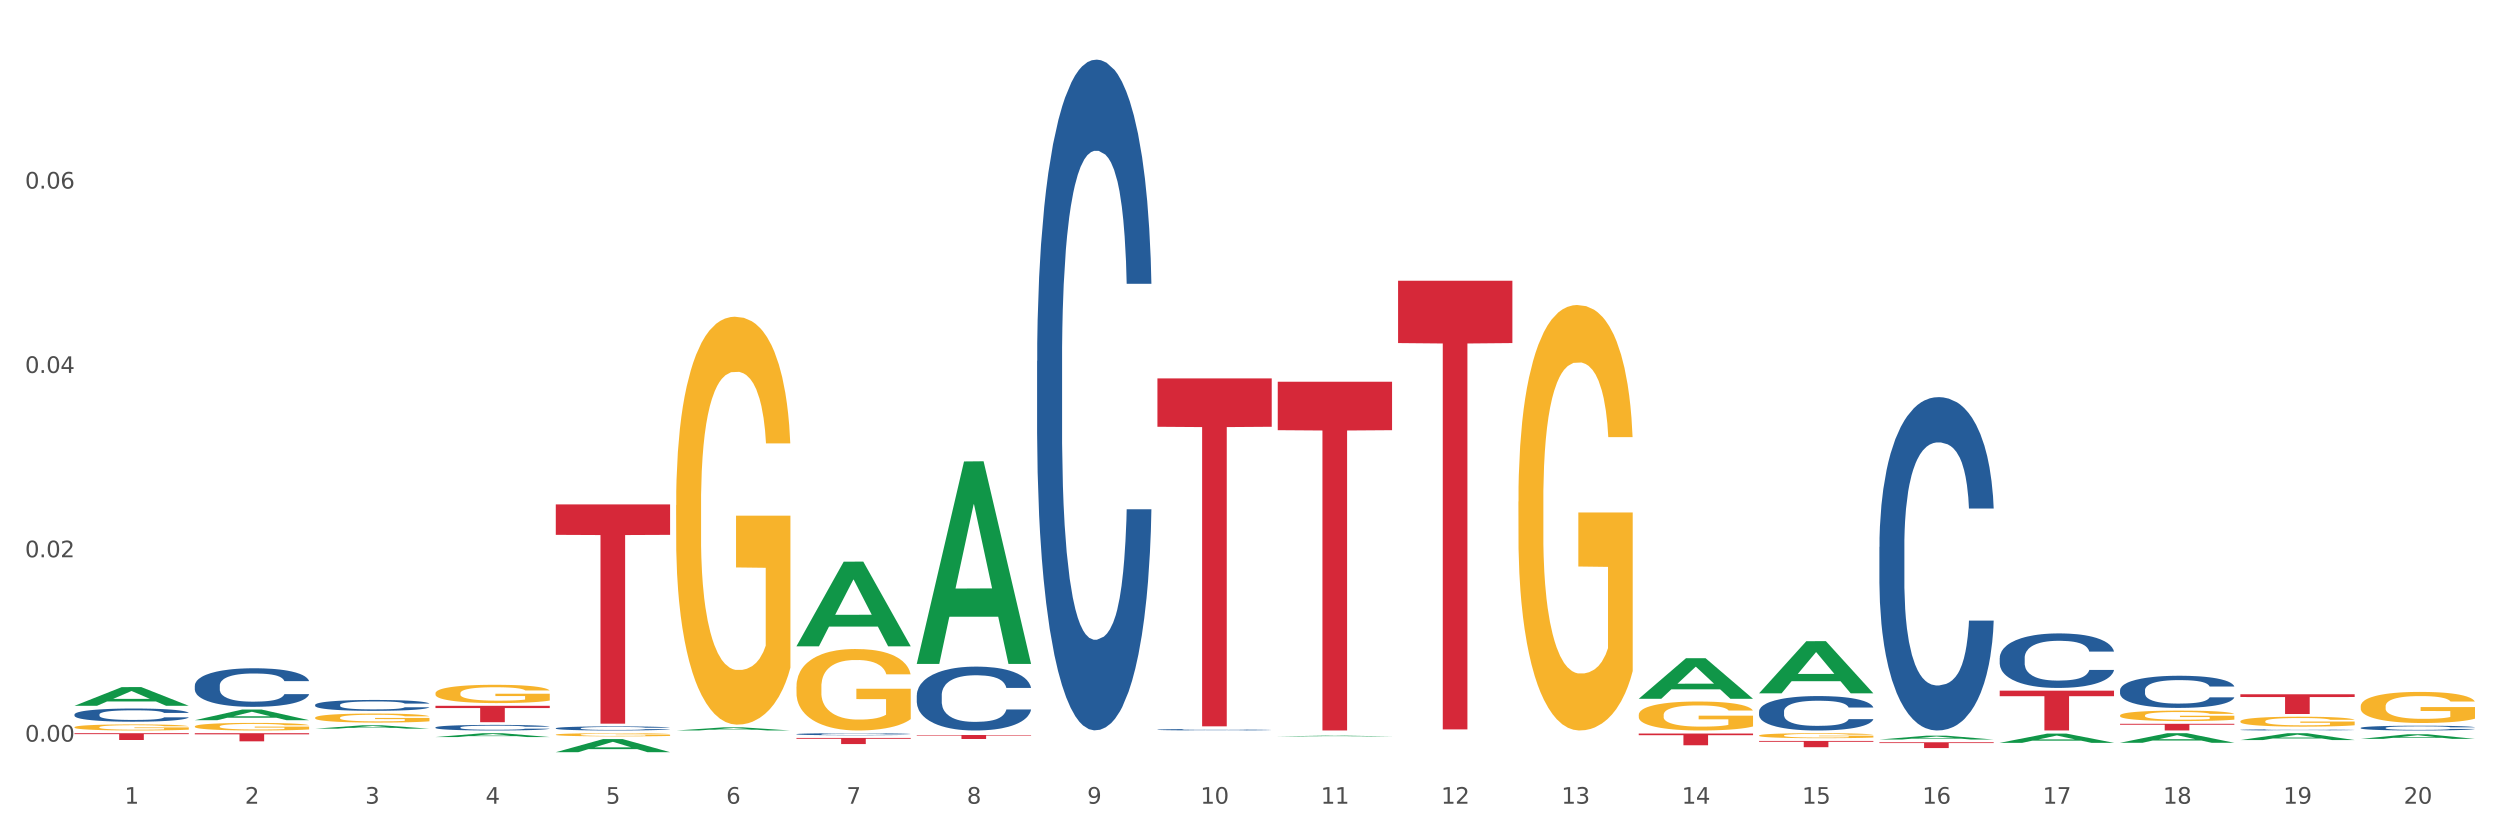<?xml version="1.0" encoding="utf-8" standalone="no"?>
<!DOCTYPE svg PUBLIC "-//W3C//DTD SVG 1.1//EN"
  "http://www.w3.org/Graphics/SVG/1.1/DTD/svg11.dtd">
<svg xmlns:xlink="http://www.w3.org/1999/xlink" width="1080pt" height="360pt" viewBox="0 0 1080 360" xmlns="http://www.w3.org/2000/svg" version="1.1">
 <rect x="0" y="0" width="1080" height="360" fill="#333333" stroke="none"/>
 <defs>
  <style type="text/css">*{stroke-linejoin: round; stroke-linecap: butt}</style>
 </defs>
 <g id="figure_1">
  <g id="patch_1">
   <path d="M 0 360 
L 1080 360 
L 1080 0 
L 0 0 
z
" style="fill: #ffffff; stroke: #ffffff; stroke-linejoin: miter"/>
  </g>
  <g id="axes_1">
   <g id="matplotlib.axis_1">
    <g id="xtick_1">
     <g id="text_1">
      <!-- 1 -->
      <g style="fill: #4d4d4d" transform="translate(53.812 347.204) scale(0.096 -0.096)">
       <defs>
        <path id="DejaVuSans-31" d="M 794 531 
L 1825 531 
L 1825 4091 
L 703 3866 
L 703 4441 
L 1819 4666 
L 2450 4666 
L 2450 531 
L 3481 531 
L 3481 0 
L 794 0 
L 794 531 
z
" transform="scale(0.016)"/>
       </defs>
       <use xlink:href="#DejaVuSans-31"/>
      </g>
     </g>
    </g>
    <g id="xtick_2">
     <g id="text_2">
      <!-- 2 -->
      <g style="fill: #4d4d4d" transform="translate(105.793 347.204) scale(0.096 -0.096)">
       <defs>
        <path id="DejaVuSans-32" d="M 1228 531 
L 3431 531 
L 3431 0 
L 469 0 
L 469 531 
Q 828 903 1448 1529 
Q 2069 2156 2228 2338 
Q 2531 2678 2651 2914 
Q 2772 3150 2772 3378 
Q 2772 3750 2511 3984 
Q 2250 4219 1831 4219 
Q 1534 4219 1204 4116 
Q 875 4013 500 3803 
L 500 4441 
Q 881 4594 1212 4672 
Q 1544 4750 1819 4750 
Q 2544 4750 2975 4387 
Q 3406 4025 3406 3419 
Q 3406 3131 3298 2873 
Q 3191 2616 2906 2266 
Q 2828 2175 2409 1742 
Q 1991 1309 1228 531 
z
" transform="scale(0.016)"/>
       </defs>
       <use xlink:href="#DejaVuSans-32"/>
      </g>
     </g>
    </g>
    <g id="xtick_3">
     <g id="text_3">
      <!-- 3 -->
      <g style="fill: #4d4d4d" transform="translate(157.774 347.204) scale(0.096 -0.096)">
       <defs>
        <path id="DejaVuSans-33" d="M 2597 2516 
Q 3050 2419 3304 2112 
Q 3559 1806 3559 1356 
Q 3559 666 3084 287 
Q 2609 -91 1734 -91 
Q 1441 -91 1130 -33 
Q 819 25 488 141 
L 488 750 
Q 750 597 1062 519 
Q 1375 441 1716 441 
Q 2309 441 2620 675 
Q 2931 909 2931 1356 
Q 2931 1769 2642 2001 
Q 2353 2234 1838 2234 
L 1294 2234 
L 1294 2753 
L 1863 2753 
Q 2328 2753 2575 2939 
Q 2822 3125 2822 3475 
Q 2822 3834 2567 4026 
Q 2313 4219 1838 4219 
Q 1578 4219 1281 4162 
Q 984 4106 628 3988 
L 628 4550 
Q 988 4650 1302 4700 
Q 1616 4750 1894 4750 
Q 2613 4750 3031 4423 
Q 3450 4097 3450 3541 
Q 3450 3153 3228 2886 
Q 3006 2619 2597 2516 
z
" transform="scale(0.016)"/>
       </defs>
       <use xlink:href="#DejaVuSans-33"/>
      </g>
     </g>
    </g>
    <g id="xtick_4">
     <g id="text_4">
      <!-- 4 -->
      <g style="fill: #4d4d4d" transform="translate(209.756 347.204) scale(0.096 -0.096)">
       <defs>
        <path id="DejaVuSans-34" d="M 2419 4116 
L 825 1625 
L 2419 1625 
L 2419 4116 
z
M 2253 4666 
L 3047 4666 
L 3047 1625 
L 3713 1625 
L 3713 1100 
L 3047 1100 
L 3047 0 
L 2419 0 
L 2419 1100 
L 313 1100 
L 313 1709 
L 2253 4666 
z
" transform="scale(0.016)"/>
       </defs>
       <use xlink:href="#DejaVuSans-34"/>
      </g>
     </g>
    </g>
    <g id="xtick_5">
     <g id="text_5">
      <!-- 5 -->
      <g style="fill: #4d4d4d" transform="translate(261.737 347.204) scale(0.096 -0.096)">
       <defs>
        <path id="DejaVuSans-35" d="M 691 4666 
L 3169 4666 
L 3169 4134 
L 1269 4134 
L 1269 2991 
Q 1406 3038 1543 3061 
Q 1681 3084 1819 3084 
Q 2600 3084 3056 2656 
Q 3513 2228 3513 1497 
Q 3513 744 3044 326 
Q 2575 -91 1722 -91 
Q 1428 -91 1123 -41 
Q 819 9 494 109 
L 494 744 
Q 775 591 1075 516 
Q 1375 441 1709 441 
Q 2250 441 2565 725 
Q 2881 1009 2881 1497 
Q 2881 1984 2565 2268 
Q 2250 2553 1709 2553 
Q 1456 2553 1204 2497 
Q 953 2441 691 2322 
L 691 4666 
z
" transform="scale(0.016)"/>
       </defs>
       <use xlink:href="#DejaVuSans-35"/>
      </g>
     </g>
    </g>
    <g id="xtick_6">
     <g id="text_6">
      <!-- 6 -->
      <g style="fill: #4d4d4d" transform="translate(313.718 347.204) scale(0.096 -0.096)">
       <defs>
        <path id="DejaVuSans-36" d="M 2113 2584 
Q 1688 2584 1439 2293 
Q 1191 2003 1191 1497 
Q 1191 994 1439 701 
Q 1688 409 2113 409 
Q 2538 409 2786 701 
Q 3034 994 3034 1497 
Q 3034 2003 2786 2293 
Q 2538 2584 2113 2584 
z
M 3366 4563 
L 3366 3988 
Q 3128 4100 2886 4159 
Q 2644 4219 2406 4219 
Q 1781 4219 1451 3797 
Q 1122 3375 1075 2522 
Q 1259 2794 1537 2939 
Q 1816 3084 2150 3084 
Q 2853 3084 3261 2657 
Q 3669 2231 3669 1497 
Q 3669 778 3244 343 
Q 2819 -91 2113 -91 
Q 1303 -91 875 529 
Q 447 1150 447 2328 
Q 447 3434 972 4092 
Q 1497 4750 2381 4750 
Q 2619 4750 2861 4703 
Q 3103 4656 3366 4563 
z
" transform="scale(0.016)"/>
       </defs>
       <use xlink:href="#DejaVuSans-36"/>
      </g>
     </g>
    </g>
    <g id="xtick_7">
     <g id="text_7">
      <!-- 7 -->
      <g style="fill: #4d4d4d" transform="translate(365.699 347.204) scale(0.096 -0.096)">
       <defs>
        <path id="DejaVuSans-37" d="M 525 4666 
L 3525 4666 
L 3525 4397 
L 1831 0 
L 1172 0 
L 2766 4134 
L 525 4134 
L 525 4666 
z
" transform="scale(0.016)"/>
       </defs>
       <use xlink:href="#DejaVuSans-37"/>
      </g>
     </g>
    </g>
    <g id="xtick_8">
     <g id="text_8">
      <!-- 8 -->
      <g style="fill: #4d4d4d" transform="translate(417.68 347.204) scale(0.096 -0.096)">
       <defs>
        <path id="DejaVuSans-38" d="M 2034 2216 
Q 1584 2216 1326 1975 
Q 1069 1734 1069 1313 
Q 1069 891 1326 650 
Q 1584 409 2034 409 
Q 2484 409 2743 651 
Q 3003 894 3003 1313 
Q 3003 1734 2745 1975 
Q 2488 2216 2034 2216 
z
M 1403 2484 
Q 997 2584 770 2862 
Q 544 3141 544 3541 
Q 544 4100 942 4425 
Q 1341 4750 2034 4750 
Q 2731 4750 3128 4425 
Q 3525 4100 3525 3541 
Q 3525 3141 3298 2862 
Q 3072 2584 2669 2484 
Q 3125 2378 3379 2068 
Q 3634 1759 3634 1313 
Q 3634 634 3220 271 
Q 2806 -91 2034 -91 
Q 1263 -91 848 271 
Q 434 634 434 1313 
Q 434 1759 690 2068 
Q 947 2378 1403 2484 
z
M 1172 3481 
Q 1172 3119 1398 2916 
Q 1625 2713 2034 2713 
Q 2441 2713 2670 2916 
Q 2900 3119 2900 3481 
Q 2900 3844 2670 4047 
Q 2441 4250 2034 4250 
Q 1625 4250 1398 4047 
Q 1172 3844 1172 3481 
z
" transform="scale(0.016)"/>
       </defs>
       <use xlink:href="#DejaVuSans-38"/>
      </g>
     </g>
    </g>
    <g id="xtick_9">
     <g id="text_9">
      <!-- 9 -->
      <g style="fill: #4d4d4d" transform="translate(469.662 347.204) scale(0.096 -0.096)">
       <defs>
        <path id="DejaVuSans-39" d="M 703 97 
L 703 672 
Q 941 559 1184 500 
Q 1428 441 1663 441 
Q 2288 441 2617 861 
Q 2947 1281 2994 2138 
Q 2813 1869 2534 1725 
Q 2256 1581 1919 1581 
Q 1219 1581 811 2004 
Q 403 2428 403 3163 
Q 403 3881 828 4315 
Q 1253 4750 1959 4750 
Q 2769 4750 3195 4129 
Q 3622 3509 3622 2328 
Q 3622 1225 3098 567 
Q 2575 -91 1691 -91 
Q 1453 -91 1209 -44 
Q 966 3 703 97 
z
M 1959 2075 
Q 2384 2075 2632 2365 
Q 2881 2656 2881 3163 
Q 2881 3666 2632 3958 
Q 2384 4250 1959 4250 
Q 1534 4250 1286 3958 
Q 1038 3666 1038 3163 
Q 1038 2656 1286 2365 
Q 1534 2075 1959 2075 
z
" transform="scale(0.016)"/>
       </defs>
       <use xlink:href="#DejaVuSans-39"/>
      </g>
     </g>
    </g>
    <g id="xtick_10">
     <g id="text_10">
      <!-- 10 -->
      <g style="fill: #4d4d4d" transform="translate(518.589 347.204) scale(0.096 -0.096)">
       <defs>
        <path id="DejaVuSans-30" d="M 2034 4250 
Q 1547 4250 1301 3770 
Q 1056 3291 1056 2328 
Q 1056 1369 1301 889 
Q 1547 409 2034 409 
Q 2525 409 2770 889 
Q 3016 1369 3016 2328 
Q 3016 3291 2770 3770 
Q 2525 4250 2034 4250 
z
M 2034 4750 
Q 2819 4750 3233 4129 
Q 3647 3509 3647 2328 
Q 3647 1150 3233 529 
Q 2819 -91 2034 -91 
Q 1250 -91 836 529 
Q 422 1150 422 2328 
Q 422 3509 836 4129 
Q 1250 4750 2034 4750 
z
" transform="scale(0.016)"/>
       </defs>
       <use xlink:href="#DejaVuSans-31"/>
       <use xlink:href="#DejaVuSans-30" transform="translate(63.623 0)"/>
      </g>
     </g>
    </g>
    <g id="xtick_11">
     <g id="text_11">
      <!-- 11 -->
      <g style="fill: #4d4d4d" transform="translate(570.57 347.204) scale(0.096 -0.096)">
       <use xlink:href="#DejaVuSans-31"/>
       <use xlink:href="#DejaVuSans-31" transform="translate(63.623 0)"/>
      </g>
     </g>
    </g>
    <g id="xtick_12">
     <g id="text_12">
      <!-- 12 -->
      <g style="fill: #4d4d4d" transform="translate(622.551 347.204) scale(0.096 -0.096)">
       <use xlink:href="#DejaVuSans-31"/>
       <use xlink:href="#DejaVuSans-32" transform="translate(63.623 0)"/>
      </g>
     </g>
    </g>
    <g id="xtick_13">
     <g id="text_13">
      <!-- 13 -->
      <g style="fill: #4d4d4d" transform="translate(674.533 347.204) scale(0.096 -0.096)">
       <use xlink:href="#DejaVuSans-31"/>
       <use xlink:href="#DejaVuSans-33" transform="translate(63.623 0)"/>
      </g>
     </g>
    </g>
    <g id="xtick_14">
     <g id="text_14">
      <!-- 14 -->
      <g style="fill: #4d4d4d" transform="translate(726.514 347.204) scale(0.096 -0.096)">
       <use xlink:href="#DejaVuSans-31"/>
       <use xlink:href="#DejaVuSans-34" transform="translate(63.623 0)"/>
      </g>
     </g>
    </g>
    <g id="xtick_15">
     <g id="text_15">
      <!-- 15 -->
      <g style="fill: #4d4d4d" transform="translate(778.495 347.204) scale(0.096 -0.096)">
       <use xlink:href="#DejaVuSans-31"/>
       <use xlink:href="#DejaVuSans-35" transform="translate(63.623 0)"/>
      </g>
     </g>
    </g>
    <g id="xtick_16">
     <g id="text_16">
      <!-- 16 -->
      <g style="fill: #4d4d4d" transform="translate(830.476 347.204) scale(0.096 -0.096)">
       <use xlink:href="#DejaVuSans-31"/>
       <use xlink:href="#DejaVuSans-36" transform="translate(63.623 0)"/>
      </g>
     </g>
    </g>
    <g id="xtick_17">
     <g id="text_17">
      <!-- 17 -->
      <g style="fill: #4d4d4d" transform="translate(882.457 347.204) scale(0.096 -0.096)">
       <use xlink:href="#DejaVuSans-31"/>
       <use xlink:href="#DejaVuSans-37" transform="translate(63.623 0)"/>
      </g>
     </g>
    </g>
    <g id="xtick_18">
     <g id="text_18">
      <!-- 18 -->
      <g style="fill: #4d4d4d" transform="translate(934.439 347.204) scale(0.096 -0.096)">
       <use xlink:href="#DejaVuSans-31"/>
       <use xlink:href="#DejaVuSans-38" transform="translate(63.623 0)"/>
      </g>
     </g>
    </g>
    <g id="xtick_19">
     <g id="text_19">
      <!-- 19 -->
      <g style="fill: #4d4d4d" transform="translate(986.42 347.204) scale(0.096 -0.096)">
       <use xlink:href="#DejaVuSans-31"/>
       <use xlink:href="#DejaVuSans-39" transform="translate(63.623 0)"/>
      </g>
     </g>
    </g>
    <g id="xtick_20">
     <g id="text_20">
      <!-- 20 -->
      <g style="fill: #4d4d4d" transform="translate(1038.401 347.204) scale(0.096 -0.096)">
       <use xlink:href="#DejaVuSans-32"/>
       <use xlink:href="#DejaVuSans-30" transform="translate(63.623 0)"/>
      </g>
     </g>
    </g>
    <g id="xtick_21"/>
    <g id="xtick_22"/>
    <g id="xtick_23"/>
    <g id="xtick_24"/>
    <g id="xtick_25"/>
    <g id="xtick_26"/>
    <g id="xtick_27"/>
    <g id="xtick_28"/>
    <g id="xtick_29"/>
    <g id="xtick_30"/>
    <g id="xtick_31"/>
    <g id="xtick_32"/>
    <g id="xtick_33"/>
    <g id="xtick_34"/>
    <g id="xtick_35"/>
    <g id="xtick_36"/>
    <g id="xtick_37"/>
    <g id="xtick_38"/>
    <g id="xtick_39"/>
   </g>
   <g id="matplotlib.axis_2">
    <g id="ytick_1">
     <g id="text_21">
      <!-- 0.00 -->
      <g style="fill: #4d4d4d" transform="translate(10.8 320.386) scale(0.096 -0.096)">
       <defs>
        <path id="DejaVuSans-2e" d="M 684 794 
L 1344 794 
L 1344 0 
L 684 0 
L 684 794 
z
" transform="scale(0.016)"/>
       </defs>
       <use xlink:href="#DejaVuSans-30"/>
       <use xlink:href="#DejaVuSans-2e" transform="translate(63.623 0)"/>
       <use xlink:href="#DejaVuSans-30" transform="translate(95.41 0)"/>
       <use xlink:href="#DejaVuSans-30" transform="translate(159.033 0)"/>
      </g>
     </g>
    </g>
    <g id="ytick_2">
     <g id="text_22">
      <!-- 0.02 -->
      <g style="fill: #4d4d4d" transform="translate(10.8 240.747) scale(0.096 -0.096)">
       <use xlink:href="#DejaVuSans-30"/>
       <use xlink:href="#DejaVuSans-2e" transform="translate(63.623 0)"/>
       <use xlink:href="#DejaVuSans-30" transform="translate(95.41 0)"/>
       <use xlink:href="#DejaVuSans-32" transform="translate(159.033 0)"/>
      </g>
     </g>
    </g>
    <g id="ytick_3">
     <g id="text_23">
      <!-- 0.04 -->
      <g style="fill: #4d4d4d" transform="translate(10.8 161.108) scale(0.096 -0.096)">
       <use xlink:href="#DejaVuSans-30"/>
       <use xlink:href="#DejaVuSans-2e" transform="translate(63.623 0)"/>
       <use xlink:href="#DejaVuSans-30" transform="translate(95.41 0)"/>
       <use xlink:href="#DejaVuSans-34" transform="translate(159.033 0)"/>
      </g>
     </g>
    </g>
    <g id="ytick_4">
     <g id="text_24">
      <!-- 0.06 -->
      <g style="fill: #4d4d4d" transform="translate(10.8 81.469) scale(0.096 -0.096)">
       <use xlink:href="#DejaVuSans-30"/>
       <use xlink:href="#DejaVuSans-2e" transform="translate(63.623 0)"/>
       <use xlink:href="#DejaVuSans-30" transform="translate(95.41 0)"/>
       <use xlink:href="#DejaVuSans-36" transform="translate(159.033 0)"/>
      </g>
     </g>
    </g>
    <g id="ytick_5"/>
    <g id="ytick_6"/>
    <g id="ytick_7"/>
    <g id="ytick_8"/>
   </g>
   <g id="PolyCollection_1">
    <path d="M 32.175 304.899 
L 32.226 304.892 
L 52.59 296.83 
L 61.041 296.823 
L 81.557 304.915 
L 71.783 304.915 
L 67.353 303.03 
L 46.328 303.03 
L 46.175 303.061 
L 41.899 304.915 
L 32.175 304.915 
L 32.175 304.899 
L 48.975 301.906 
L 64.706 301.898 
L 56.917 298.547 
L 56.815 298.532 
L 56.713 298.555 
L 48.924 301.898 
L 48.975 301.906 
L 32.175 304.899 
z
" clip-path="url(#pbb0379bdf0)" style="fill: #109648"/>
    <path d="M 84.156 311.12 
L 84.207 311.115 
L 104.571 306.531 
L 113.022 306.526 
L 133.538 311.128 
L 123.764 311.128 
L 119.335 310.057 
L 98.309 310.057 
L 98.156 310.074 
L 93.88 311.128 
L 84.156 311.128 
L 84.156 311.12 
L 100.956 309.417 
L 116.687 309.413 
L 108.898 307.507 
L 108.796 307.498 
L 108.695 307.511 
L 100.905 309.413 
L 100.956 309.417 
L 84.156 311.12 
z
" clip-path="url(#pbb0379bdf0)" style="fill: #109648"/>
    <path d="M 396.043 317.507 
L 445.426 317.507 
L 445.426 317.75 
L 426 317.751 
L 426 319.254 
L 415.352 319.254 
L 415.352 317.751 
L 396.043 317.75 
L 396.043 317.509 
L 396.043 317.507 
z
" clip-path="url(#pbb0379bdf0)" style="fill: #d62839"/>
    <path d="M 500.006 163.478 
L 549.388 163.478 
L 549.388 184.364 
L 529.963 184.505 
L 529.963 313.774 
L 519.314 313.774 
L 519.314 184.505 
L 500.006 184.364 
L 500.006 163.619 
L 500.006 163.478 
z
" clip-path="url(#pbb0379bdf0)" style="fill: #d62839"/>
    <path d="M 240.1 324.939 
L 240.151 324.934 
L 260.514 319.282 
L 268.965 319.277 
L 289.482 324.95 
L 279.707 324.95 
L 275.278 323.629 
L 254.253 323.629 
L 254.1 323.65 
L 249.824 324.95 
L 240.1 324.95 
L 240.1 324.939 
L 256.9 322.84 
L 272.631 322.835 
L 264.842 320.486 
L 264.74 320.475 
L 264.638 320.491 
L 256.849 322.835 
L 256.9 322.84 
L 240.1 324.939 
z
" clip-path="url(#pbb0379bdf0)" style="fill: #109648"/>
    <path d="M 396.043 286.645 
L 396.094 286.563 
L 416.458 199.347 
L 424.909 199.265 
L 445.426 286.81 
L 435.651 286.81 
L 431.222 266.424 
L 410.196 266.424 
L 410.044 266.752 
L 405.767 286.81 
L 396.043 286.81 
L 396.043 286.645 
L 412.844 254.258 
L 428.575 254.176 
L 420.785 217.925 
L 420.684 217.76 
L 420.582 218.007 
L 412.793 254.176 
L 412.844 254.258 
L 396.043 286.645 
z
" clip-path="url(#pbb0379bdf0)" style="fill: #109648"/>
    <path d="M 292.081 315.572 
L 292.132 315.571 
L 312.496 314.216 
L 320.947 314.215 
L 341.463 315.575 
L 331.689 315.575 
L 327.259 315.258 
L 306.234 315.258 
L 306.081 315.263 
L 301.805 315.575 
L 292.081 315.575 
L 292.081 315.572 
L 308.881 315.069 
L 324.612 315.068 
L 316.823 314.505 
L 316.721 314.502 
L 316.619 314.506 
L 308.83 315.068 
L 308.881 315.069 
L 292.081 315.572 
z
" clip-path="url(#pbb0379bdf0)" style="fill: #109648"/>
    <path d="M 344.062 279.142 
L 344.113 279.107 
L 364.477 242.646 
L 372.928 242.611 
L 393.444 279.21 
L 383.67 279.21 
L 379.241 270.688 
L 358.215 270.688 
L 358.062 270.825 
L 353.786 279.21 
L 344.062 279.21 
L 344.062 279.142 
L 360.862 265.602 
L 376.593 265.567 
L 368.804 250.412 
L 368.702 250.343 
L 368.601 250.447 
L 360.811 265.567 
L 360.862 265.602 
L 344.062 279.142 
z
" clip-path="url(#pbb0379bdf0)" style="fill: #109648"/>
    <path d="M 240.1 217.889 
L 289.482 217.889 
L 289.482 231.056 
L 270.057 231.145 
L 270.057 312.635 
L 259.408 312.635 
L 259.408 231.145 
L 240.1 231.056 
L 240.1 217.978 
L 240.1 217.889 
z
" clip-path="url(#pbb0379bdf0)" style="fill: #d62839"/>
    <path d="M 344.062 318.799 
L 393.444 318.799 
L 393.444 319.167 
L 374.019 319.17 
L 374.019 321.448 
L 363.37 321.448 
L 363.37 319.17 
L 344.062 319.167 
L 344.062 318.801 
L 344.062 318.799 
z
" clip-path="url(#pbb0379bdf0)" style="fill: #d62839"/>
    <path d="M 136.137 314.788 
L 136.188 314.787 
L 156.552 313.319 
L 165.003 313.318 
L 185.52 314.791 
L 175.745 314.791 
L 171.316 314.448 
L 150.29 314.448 
L 150.137 314.454 
L 145.861 314.791 
L 136.137 314.791 
L 136.137 314.788 
L 152.938 314.243 
L 168.669 314.242 
L 160.879 313.632 
L 160.778 313.629 
L 160.676 313.633 
L 152.887 314.242 
L 152.938 314.243 
L 136.137 314.788 
z
" clip-path="url(#pbb0379bdf0)" style="fill: #109648"/>
    <path d="M 188.119 318.405 
L 188.17 318.404 
L 208.533 316.74 
L 216.984 316.739 
L 237.501 318.408 
L 227.726 318.408 
L 223.297 318.02 
L 202.271 318.02 
L 202.119 318.026 
L 197.842 318.408 
L 188.119 318.408 
L 188.119 318.405 
L 204.919 317.788 
L 220.65 317.786 
L 212.861 317.095 
L 212.759 317.092 
L 212.657 317.096 
L 204.868 317.786 
L 204.919 317.788 
L 188.119 318.405 
z
" clip-path="url(#pbb0379bdf0)" style="fill: #109648"/>
    <path d="M 188.119 304.905 
L 237.501 304.905 
L 237.501 305.889 
L 218.076 305.896 
L 218.076 311.99 
L 207.427 311.99 
L 207.427 305.896 
L 188.119 305.889 
L 188.119 304.911 
L 188.119 304.905 
z
" clip-path="url(#pbb0379bdf0)" style="fill: #d62839"/>
    <path d="M 32.175 316.739 
L 81.557 316.739 
L 81.557 317.148 
L 62.132 317.15 
L 62.132 319.681 
L 51.483 319.681 
L 51.483 317.15 
L 32.175 317.148 
L 32.175 316.742 
L 32.175 316.739 
z
" clip-path="url(#pbb0379bdf0)" style="fill: #d62839"/>
    <path d="M 84.156 316.739 
L 133.538 316.739 
L 133.538 317.228 
L 114.113 317.231 
L 114.113 320.26 
L 103.464 320.26 
L 103.464 317.231 
L 84.156 317.228 
L 84.156 316.742 
L 84.156 316.739 
z
" clip-path="url(#pbb0379bdf0)" style="fill: #d62839"/>
    <path d="M 551.987 318.138 
L 552.038 318.138 
L 572.402 317.793 
L 580.853 317.793 
L 601.369 318.139 
L 591.595 318.139 
L 587.165 318.058 
L 566.14 318.058 
L 565.987 318.06 
L 561.711 318.139 
L 551.987 318.139 
L 551.987 318.138 
L 568.787 318.01 
L 584.518 318.01 
L 576.729 317.866 
L 576.627 317.866 
L 576.525 317.867 
L 568.736 318.01 
L 568.787 318.01 
L 551.987 318.138 
z
" clip-path="url(#pbb0379bdf0)" style="fill: #109648"/>
    <path d="M 759.912 320.071 
L 809.294 320.071 
L 809.294 320.449 
L 789.869 320.451 
L 789.869 322.791 
L 779.22 322.791 
L 779.22 320.451 
L 759.912 320.449 
L 759.912 320.073 
L 759.912 320.071 
z
" clip-path="url(#pbb0379bdf0)" style="fill: #d62839"/>
    <path d="M 811.893 320.648 
L 861.275 320.648 
L 861.275 320.999 
L 841.85 321.001 
L 841.85 323.169 
L 831.201 323.169 
L 831.201 321.001 
L 811.893 320.999 
L 811.893 320.651 
L 811.893 320.648 
z
" clip-path="url(#pbb0379bdf0)" style="fill: #d62839"/>
    <path d="M 863.874 298.357 
L 913.256 298.357 
L 913.256 300.75 
L 893.831 300.766 
L 893.831 315.575 
L 883.182 315.575 
L 883.182 300.766 
L 863.874 300.75 
L 863.874 298.373 
L 863.874 298.357 
z
" clip-path="url(#pbb0379bdf0)" style="fill: #d62839"/>
    <path d="M 915.855 312.668 
L 965.238 312.668 
L 965.238 313.072 
L 945.812 313.075 
L 945.812 315.575 
L 935.164 315.575 
L 935.164 313.075 
L 915.855 313.072 
L 915.855 312.671 
L 915.855 312.668 
z
" clip-path="url(#pbb0379bdf0)" style="fill: #d62839"/>
    <path d="M 603.968 121.269 
L 653.35 121.269 
L 653.35 148.205 
L 633.925 148.387 
L 633.925 315.1 
L 623.276 315.1 
L 623.276 148.387 
L 603.968 148.205 
L 603.968 121.451 
L 603.968 121.269 
z
" clip-path="url(#pbb0379bdf0)" style="fill: #d62839"/>
    <path d="M 707.931 316.888 
L 757.313 316.888 
L 757.313 317.592 
L 737.888 317.597 
L 737.888 321.956 
L 727.239 321.956 
L 727.239 317.597 
L 707.931 317.592 
L 707.931 316.892 
L 707.931 316.888 
z
" clip-path="url(#pbb0379bdf0)" style="fill: #d62839"/>
    <path d="M 551.987 164.896 
L 601.369 164.896 
L 601.369 185.836 
L 581.944 185.977 
L 581.944 315.575 
L 571.295 315.575 
L 571.295 185.977 
L 551.987 185.836 
L 551.987 165.038 
L 551.987 164.896 
z
" clip-path="url(#pbb0379bdf0)" style="fill: #d62839"/>
    <path d="M 967.837 299.934 
L 1017.219 299.934 
L 1017.219 301.117 
L 997.794 301.125 
L 997.794 308.449 
L 987.145 308.449 
L 987.145 301.125 
L 967.837 301.117 
L 967.837 299.942 
L 967.837 299.934 
z
" clip-path="url(#pbb0379bdf0)" style="fill: #d62839"/>
    <path d="M 344.062 296.641 
L 344.121 296.608 
L 344.121 295.451 
L 344.237 294.455 
L 344.82 292.044 
L 345.695 290.051 
L 346.336 288.99 
L 346.977 288.122 
L 347.735 287.254 
L 348.668 286.354 
L 350.359 285.036 
L 351.408 284.361 
L 352.691 283.653 
L 355.023 282.625 
L 356.714 282.046 
L 358.463 281.564 
L 361.32 280.985 
L 363.185 280.728 
L 365.168 280.535 
L 367.558 280.407 
L 369.365 280.374 
L 373.33 280.471 
L 376.712 280.76 
L 378.344 280.985 
L 380.443 281.371 
L 381.551 281.628 
L 383.358 282.142 
L 385.224 282.818 
L 386.506 283.396 
L 388.43 284.489 
L 389.888 285.582 
L 391.229 286.932 
L 391.928 287.865 
L 392.453 288.733 
L 392.92 289.729 
L 393.386 291.304 
L 382.892 291.304 
L 382.484 290.179 
L 381.842 289.118 
L 380.909 288.09 
L 380.093 287.447 
L 378.694 286.643 
L 377.411 286.129 
L 376.07 285.743 
L 374.438 285.421 
L 373.155 285.261 
L 371.348 285.132 
L 367.791 285.164 
L 365.401 285.421 
L 363.768 285.743 
L 362.719 286.032 
L 361.786 286.354 
L 360.737 286.804 
L 359.512 287.479 
L 358.638 288.09 
L 357.763 288.861 
L 357.064 289.633 
L 356.422 290.533 
L 355.898 291.497 
L 355.489 292.494 
L 355.14 293.715 
L 354.848 295.74 
L 354.848 300.145 
L 354.965 301.141 
L 355.256 302.459 
L 355.606 303.456 
L 356.189 304.645 
L 356.714 305.449 
L 357.705 306.606 
L 358.813 307.57 
L 359.687 308.181 
L 360.562 308.696 
L 362.078 309.403 
L 363.768 309.981 
L 365.226 310.335 
L 367.208 310.657 
L 368.549 310.785 
L 369.715 310.849 
L 372.572 310.849 
L 374.613 310.753 
L 376.886 310.528 
L 378.636 310.239 
L 380.093 309.885 
L 381.726 309.306 
L 382.775 308.76 
L 382.775 302.041 
L 369.948 302.009 
L 369.948 297.541 
L 393.444 297.541 
L 393.444 310.657 
L 392.453 311.332 
L 391.345 311.942 
L 390.179 312.489 
L 388.43 313.164 
L 386.331 313.807 
L 384.466 314.257 
L 382.484 314.643 
L 380.151 314.996 
L 377.12 315.318 
L 375.254 315.446 
L 372.922 315.543 
L 370.182 315.575 
L 367.791 315.511 
L 365.459 315.35 
L 363.011 315.061 
L 360.62 314.643 
L 358.813 314.225 
L 357.005 313.71 
L 355.081 313.035 
L 353.566 312.392 
L 352.399 311.814 
L 351.117 311.074 
L 349.718 310.11 
L 348.668 309.242 
L 347.735 308.342 
L 346.744 307.185 
L 346.045 306.188 
L 345.345 304.934 
L 344.937 304.002 
L 344.47 302.556 
L 344.121 300.53 
L 344.062 296.641 
z
" clip-path="url(#pbb0379bdf0)" style="fill: #f7b32b"/>
    <path d="M 1019.818 305.11 
L 1019.876 305.098 
L 1019.876 304.656 
L 1019.993 304.275 
L 1020.576 303.355 
L 1021.45 302.594 
L 1022.092 302.189 
L 1022.733 301.858 
L 1023.491 301.526 
L 1024.424 301.183 
L 1026.115 300.679 
L 1027.164 300.422 
L 1028.447 300.152 
L 1030.779 299.759 
L 1032.469 299.538 
L 1034.219 299.354 
L 1037.075 299.133 
L 1038.941 299.035 
L 1040.923 298.961 
L 1043.314 298.912 
L 1045.121 298.9 
L 1049.086 298.937 
L 1052.467 299.047 
L 1054.1 299.133 
L 1056.199 299.28 
L 1057.306 299.378 
L 1059.114 299.575 
L 1060.979 299.832 
L 1062.262 300.053 
L 1064.186 300.471 
L 1065.644 300.888 
L 1066.985 301.403 
L 1067.684 301.759 
L 1068.209 302.091 
L 1068.675 302.471 
L 1069.142 303.073 
L 1058.647 303.073 
L 1058.239 302.643 
L 1057.598 302.238 
L 1056.665 301.845 
L 1055.849 301.6 
L 1054.449 301.293 
L 1053.167 301.097 
L 1051.826 300.949 
L 1050.193 300.827 
L 1048.911 300.765 
L 1047.103 300.716 
L 1043.547 300.728 
L 1041.157 300.827 
L 1039.524 300.949 
L 1038.475 301.06 
L 1037.542 301.183 
L 1036.492 301.354 
L 1035.268 301.612 
L 1034.393 301.845 
L 1033.519 302.14 
L 1032.819 302.434 
L 1032.178 302.778 
L 1031.653 303.146 
L 1031.245 303.527 
L 1030.895 303.993 
L 1030.604 304.766 
L 1030.604 306.448 
L 1030.72 306.828 
L 1031.012 307.332 
L 1031.362 307.712 
L 1031.945 308.166 
L 1032.469 308.473 
L 1033.461 308.915 
L 1034.568 309.283 
L 1035.443 309.516 
L 1036.317 309.713 
L 1037.833 309.983 
L 1039.524 310.203 
L 1040.982 310.338 
L 1042.964 310.461 
L 1044.305 310.51 
L 1045.471 310.535 
L 1048.328 310.535 
L 1050.368 310.498 
L 1052.642 310.412 
L 1054.391 310.302 
L 1055.849 310.167 
L 1057.481 309.946 
L 1058.531 309.737 
L 1058.531 307.172 
L 1045.704 307.16 
L 1045.704 305.454 
L 1069.2 305.454 
L 1069.2 310.461 
L 1068.209 310.719 
L 1067.101 310.952 
L 1065.935 311.161 
L 1064.186 311.419 
L 1062.087 311.664 
L 1060.221 311.836 
L 1058.239 311.983 
L 1055.907 312.118 
L 1052.875 312.241 
L 1051.01 312.29 
L 1048.678 312.327 
L 1045.937 312.339 
L 1043.547 312.315 
L 1041.215 312.253 
L 1038.766 312.143 
L 1036.376 311.983 
L 1034.568 311.824 
L 1032.761 311.627 
L 1030.837 311.369 
L 1029.321 311.124 
L 1028.155 310.903 
L 1026.872 310.621 
L 1025.473 310.253 
L 1024.424 309.921 
L 1023.491 309.578 
L 1022.5 309.136 
L 1021.8 308.755 
L 1021.101 308.277 
L 1020.692 307.921 
L 1020.226 307.368 
L 1019.876 306.595 
L 1019.818 305.11 
z
" clip-path="url(#pbb0379bdf0)" style="fill: #f7b32b"/>
    <path d="M 915.855 309.074 
L 915.914 309.07 
L 915.914 308.921 
L 916.03 308.793 
L 916.613 308.484 
L 917.488 308.228 
L 918.129 308.092 
L 918.771 307.98 
L 919.529 307.869 
L 920.461 307.753 
L 922.152 307.584 
L 923.202 307.498 
L 924.484 307.407 
L 926.816 307.275 
L 928.507 307.201 
L 930.256 307.139 
L 933.113 307.064 
L 934.979 307.031 
L 936.961 307.007 
L 939.351 306.99 
L 941.159 306.986 
L 945.123 306.998 
L 948.505 307.036 
L 950.137 307.064 
L 952.236 307.114 
L 953.344 307.147 
L 955.151 307.213 
L 957.017 307.3 
L 958.3 307.374 
L 960.224 307.514 
L 961.681 307.654 
L 963.022 307.828 
L 963.722 307.947 
L 964.246 308.059 
L 964.713 308.187 
L 965.179 308.389 
L 954.685 308.389 
L 954.277 308.244 
L 953.635 308.108 
L 952.703 307.976 
L 951.886 307.894 
L 950.487 307.791 
L 949.204 307.725 
L 947.863 307.675 
L 946.231 307.634 
L 944.948 307.613 
L 943.141 307.597 
L 939.585 307.601 
L 937.194 307.634 
L 935.562 307.675 
L 934.512 307.712 
L 933.579 307.753 
L 932.53 307.811 
L 931.306 307.898 
L 930.431 307.976 
L 929.557 308.075 
L 928.857 308.174 
L 928.216 308.29 
L 927.691 308.414 
L 927.283 308.542 
L 926.933 308.698 
L 926.641 308.958 
L 926.641 309.524 
L 926.758 309.651 
L 927.05 309.821 
L 927.399 309.949 
L 927.982 310.101 
L 928.507 310.204 
L 929.498 310.353 
L 930.606 310.477 
L 931.48 310.555 
L 932.355 310.621 
L 933.871 310.712 
L 935.562 310.786 
L 937.019 310.832 
L 939.002 310.873 
L 940.342 310.889 
L 941.509 310.898 
L 944.365 310.898 
L 946.406 310.885 
L 948.68 310.856 
L 950.429 310.819 
L 951.886 310.774 
L 953.519 310.7 
L 954.568 310.629 
L 954.568 309.767 
L 941.742 309.763 
L 941.742 309.189 
L 965.238 309.189 
L 965.238 310.873 
L 964.246 310.959 
L 963.139 311.038 
L 961.973 311.108 
L 960.224 311.195 
L 958.125 311.277 
L 956.259 311.335 
L 954.277 311.384 
L 951.945 311.43 
L 948.913 311.471 
L 947.047 311.488 
L 944.715 311.5 
L 941.975 311.504 
L 939.585 311.496 
L 937.252 311.475 
L 934.804 311.438 
L 932.413 311.384 
L 930.606 311.331 
L 928.799 311.265 
L 926.875 311.178 
L 925.359 311.096 
L 924.193 311.021 
L 922.91 310.926 
L 921.511 310.803 
L 920.461 310.691 
L 919.529 310.576 
L 918.537 310.427 
L 917.838 310.299 
L 917.138 310.138 
L 916.73 310.019 
L 916.264 309.833 
L 915.914 309.573 
L 915.855 309.074 
z
" clip-path="url(#pbb0379bdf0)" style="fill: #f7b32b"/>
    <path d="M 655.949 216.697 
L 656.008 216.529 
L 656.008 210.486 
L 656.124 205.282 
L 656.707 192.691 
L 657.582 182.283 
L 658.223 176.743 
L 658.865 172.211 
L 659.622 167.678 
L 660.555 162.977 
L 662.246 156.095 
L 663.296 152.569 
L 664.578 148.876 
L 666.91 143.504 
L 668.601 140.482 
L 670.35 137.964 
L 673.207 134.942 
L 675.073 133.599 
L 677.055 132.592 
L 679.445 131.921 
L 681.253 131.753 
L 685.217 132.256 
L 688.599 133.767 
L 690.231 134.942 
L 692.33 136.957 
L 693.438 138.3 
L 695.245 140.986 
L 697.111 144.511 
L 698.394 147.533 
L 700.318 153.241 
L 701.775 158.948 
L 703.116 165.999 
L 703.816 170.868 
L 704.34 175.4 
L 704.807 180.604 
L 705.273 188.83 
L 694.779 188.83 
L 694.371 182.954 
L 693.729 177.415 
L 692.797 172.043 
L 691.98 168.685 
L 690.581 164.488 
L 689.298 161.802 
L 687.957 159.788 
L 686.325 158.109 
L 685.042 157.27 
L 683.235 156.598 
L 679.679 156.766 
L 677.288 158.109 
L 675.656 159.788 
L 674.606 161.299 
L 673.673 162.977 
L 672.624 165.328 
L 671.4 168.853 
L 670.525 172.043 
L 669.651 176.072 
L 668.951 180.101 
L 668.31 184.801 
L 667.785 189.837 
L 667.377 195.041 
L 667.027 201.421 
L 666.735 211.997 
L 666.735 234.995 
L 666.852 240.199 
L 667.143 247.082 
L 667.493 252.286 
L 668.076 258.498 
L 668.601 262.695 
L 669.592 268.738 
L 670.7 273.774 
L 671.574 276.964 
L 672.449 279.65 
L 673.965 283.343 
L 675.656 286.365 
L 677.113 288.211 
L 679.095 289.89 
L 680.436 290.562 
L 681.602 290.897 
L 684.459 290.897 
L 686.5 290.394 
L 688.774 289.219 
L 690.523 287.708 
L 691.98 285.861 
L 693.613 282.84 
L 694.662 279.986 
L 694.662 244.9 
L 681.836 244.732 
L 681.836 221.398 
L 705.332 221.398 
L 705.332 289.89 
L 704.34 293.416 
L 703.233 296.605 
L 702.067 299.459 
L 700.318 302.984 
L 698.219 306.342 
L 696.353 308.692 
L 694.371 310.707 
L 692.039 312.553 
L 689.007 314.232 
L 687.141 314.903 
L 684.809 315.407 
L 682.069 315.575 
L 679.679 315.239 
L 677.346 314.4 
L 674.898 312.889 
L 672.507 310.707 
L 670.7 308.524 
L 668.893 305.838 
L 666.969 302.313 
L 665.453 298.955 
L 664.287 295.934 
L 663.004 292.073 
L 661.605 287.036 
L 660.555 282.504 
L 659.622 277.803 
L 658.631 271.76 
L 657.932 266.556 
L 657.232 260.009 
L 656.824 255.14 
L 656.358 247.586 
L 656.008 237.01 
L 655.949 216.697 
z
" clip-path="url(#pbb0379bdf0)" style="fill: #f7b32b"/>
    <path d="M 136.137 310.055 
L 136.196 310.052 
L 136.196 309.923 
L 136.312 309.813 
L 136.895 309.546 
L 137.77 309.325 
L 138.411 309.207 
L 139.053 309.111 
L 139.81 309.015 
L 140.743 308.915 
L 142.434 308.769 
L 143.484 308.694 
L 144.766 308.615 
L 147.098 308.501 
L 148.789 308.437 
L 150.538 308.384 
L 153.395 308.32 
L 155.261 308.291 
L 157.243 308.27 
L 159.633 308.256 
L 161.441 308.252 
L 165.405 308.263 
L 168.787 308.295 
L 170.419 308.32 
L 172.518 308.362 
L 173.626 308.391 
L 175.433 308.448 
L 177.299 308.523 
L 178.582 308.587 
L 180.506 308.708 
L 181.963 308.829 
L 183.304 308.979 
L 184.004 309.082 
L 184.528 309.178 
L 184.995 309.289 
L 185.461 309.464 
L 174.967 309.464 
L 174.559 309.339 
L 173.917 309.221 
L 172.985 309.107 
L 172.168 309.036 
L 170.769 308.947 
L 169.486 308.89 
L 168.145 308.847 
L 166.513 308.811 
L 165.23 308.794 
L 163.423 308.779 
L 159.866 308.783 
L 157.476 308.811 
L 155.844 308.847 
L 154.794 308.879 
L 153.861 308.915 
L 152.812 308.965 
L 151.588 309.04 
L 150.713 309.107 
L 149.838 309.193 
L 149.139 309.278 
L 148.498 309.378 
L 147.973 309.485 
L 147.565 309.595 
L 147.215 309.731 
L 146.923 309.955 
L 146.923 310.444 
L 147.04 310.554 
L 147.331 310.7 
L 147.681 310.811 
L 148.264 310.942 
L 148.789 311.031 
L 149.78 311.16 
L 150.888 311.267 
L 151.762 311.334 
L 152.637 311.391 
L 154.153 311.47 
L 155.844 311.534 
L 157.301 311.573 
L 159.283 311.609 
L 160.624 311.623 
L 161.79 311.63 
L 164.647 311.63 
L 166.688 311.619 
L 168.962 311.595 
L 170.711 311.562 
L 172.168 311.523 
L 173.801 311.459 
L 174.85 311.399 
L 174.85 310.654 
L 162.024 310.65 
L 162.024 310.155 
L 185.52 310.155 
L 185.52 311.609 
L 184.528 311.684 
L 183.421 311.751 
L 182.255 311.812 
L 180.506 311.887 
L 178.407 311.958 
L 176.541 312.008 
L 174.559 312.051 
L 172.227 312.09 
L 169.195 312.125 
L 167.329 312.14 
L 164.997 312.15 
L 162.257 312.154 
L 159.866 312.147 
L 157.534 312.129 
L 155.086 312.097 
L 152.695 312.051 
L 150.888 312.004 
L 149.081 311.947 
L 147.157 311.872 
L 145.641 311.801 
L 144.475 311.737 
L 143.192 311.655 
L 141.793 311.548 
L 140.743 311.452 
L 139.81 311.352 
L 138.819 311.224 
L 138.12 311.113 
L 137.42 310.974 
L 137.012 310.871 
L 136.546 310.711 
L 136.196 310.486 
L 136.137 310.055 
z
" clip-path="url(#pbb0379bdf0)" style="fill: #f7b32b"/>
    <path d="M 188.119 299.485 
L 188.177 299.478 
L 188.177 299.218 
L 188.294 298.994 
L 188.877 298.452 
L 189.751 298.004 
L 190.392 297.766 
L 191.034 297.571 
L 191.792 297.376 
L 192.725 297.174 
L 194.415 296.877 
L 195.465 296.726 
L 196.747 296.567 
L 199.079 296.336 
L 200.77 296.206 
L 202.519 296.097 
L 205.376 295.967 
L 207.242 295.909 
L 209.224 295.866 
L 211.614 295.837 
L 213.422 295.83 
L 217.386 295.852 
L 220.768 295.917 
L 222.4 295.967 
L 224.499 296.054 
L 225.607 296.112 
L 227.414 296.227 
L 229.28 296.379 
L 230.563 296.509 
L 232.487 296.755 
L 233.944 297 
L 235.285 297.304 
L 235.985 297.513 
L 236.51 297.708 
L 236.976 297.932 
L 237.442 298.286 
L 226.948 298.286 
L 226.54 298.033 
L 225.899 297.795 
L 224.966 297.564 
L 224.149 297.419 
L 222.75 297.239 
L 221.468 297.123 
L 220.127 297.036 
L 218.494 296.964 
L 217.212 296.928 
L 215.404 296.899 
L 211.848 296.906 
L 209.457 296.964 
L 207.825 297.036 
L 206.775 297.101 
L 205.843 297.174 
L 204.793 297.275 
L 203.569 297.426 
L 202.694 297.564 
L 201.82 297.737 
L 201.12 297.911 
L 200.479 298.113 
L 199.954 298.33 
L 199.546 298.554 
L 199.196 298.828 
L 198.905 299.283 
L 198.905 300.273 
L 199.021 300.497 
L 199.313 300.793 
L 199.662 301.017 
L 200.246 301.284 
L 200.77 301.465 
L 201.761 301.725 
L 202.869 301.942 
L 203.744 302.079 
L 204.618 302.195 
L 206.134 302.354 
L 207.825 302.484 
L 209.282 302.563 
L 211.265 302.635 
L 212.606 302.664 
L 213.772 302.679 
L 216.628 302.679 
L 218.669 302.657 
L 220.943 302.606 
L 222.692 302.541 
L 224.149 302.462 
L 225.782 302.332 
L 226.831 302.209 
L 226.831 300.699 
L 214.005 300.692 
L 214.005 299.688 
L 237.501 299.688 
L 237.501 302.635 
L 236.51 302.787 
L 235.402 302.924 
L 234.236 303.047 
L 232.487 303.199 
L 230.388 303.343 
L 228.522 303.445 
L 226.54 303.531 
L 224.208 303.611 
L 221.176 303.683 
L 219.31 303.712 
L 216.978 303.733 
L 214.238 303.741 
L 211.848 303.726 
L 209.516 303.69 
L 207.067 303.625 
L 204.676 303.531 
L 202.869 303.437 
L 201.062 303.322 
L 199.138 303.17 
L 197.622 303.025 
L 196.456 302.895 
L 195.173 302.729 
L 193.774 302.513 
L 192.725 302.317 
L 191.792 302.115 
L 190.801 301.855 
L 190.101 301.631 
L 189.401 301.349 
L 188.993 301.14 
L 188.527 300.815 
L 188.177 300.36 
L 188.119 299.485 
z
" clip-path="url(#pbb0379bdf0)" style="fill: #f7b32b"/>
    <path d="M 240.1 317.374 
L 240.158 317.373 
L 240.158 317.327 
L 240.275 317.289 
L 240.858 317.194 
L 241.732 317.117 
L 242.374 317.075 
L 243.015 317.041 
L 243.773 317.007 
L 244.706 316.972 
L 246.396 316.921 
L 247.446 316.894 
L 248.729 316.867 
L 251.061 316.827 
L 252.751 316.804 
L 254.501 316.785 
L 257.357 316.763 
L 259.223 316.753 
L 261.205 316.745 
L 263.596 316.74 
L 265.403 316.739 
L 269.368 316.743 
L 272.749 316.754 
L 274.382 316.763 
L 276.481 316.778 
L 277.588 316.788 
L 279.396 316.808 
L 281.261 316.834 
L 282.544 316.857 
L 284.468 316.9 
L 285.926 316.942 
L 287.266 316.995 
L 287.966 317.031 
L 288.491 317.065 
L 288.957 317.104 
L 289.424 317.166 
L 278.929 317.166 
L 278.521 317.122 
L 277.88 317.08 
L 276.947 317.04 
L 276.131 317.015 
L 274.731 316.984 
L 273.449 316.964 
L 272.108 316.948 
L 270.475 316.936 
L 269.193 316.93 
L 267.385 316.925 
L 263.829 316.926 
L 261.438 316.936 
L 259.806 316.948 
L 258.757 316.96 
L 257.824 316.972 
L 256.774 316.99 
L 255.55 317.016 
L 254.675 317.04 
L 253.801 317.07 
L 253.101 317.1 
L 252.46 317.135 
L 251.935 317.173 
L 251.527 317.212 
L 251.177 317.26 
L 250.886 317.339 
L 250.886 317.511 
L 251.002 317.55 
L 251.294 317.601 
L 251.644 317.64 
L 252.227 317.686 
L 252.751 317.718 
L 253.743 317.763 
L 254.85 317.801 
L 255.725 317.824 
L 256.599 317.845 
L 258.115 317.872 
L 259.806 317.895 
L 261.264 317.909 
L 263.246 317.921 
L 264.587 317.926 
L 265.753 317.929 
L 268.61 317.929 
L 270.65 317.925 
L 272.924 317.916 
L 274.673 317.905 
L 276.131 317.891 
L 277.763 317.868 
L 278.813 317.847 
L 278.813 317.585 
L 265.986 317.584 
L 265.986 317.409 
L 289.482 317.409 
L 289.482 317.921 
L 288.491 317.947 
L 287.383 317.971 
L 286.217 317.993 
L 284.468 318.019 
L 282.369 318.044 
L 280.503 318.062 
L 278.521 318.077 
L 276.189 318.091 
L 273.157 318.103 
L 271.292 318.108 
L 268.96 318.112 
L 266.219 318.113 
L 263.829 318.111 
L 261.497 318.104 
L 259.048 318.093 
L 256.658 318.077 
L 254.85 318.06 
L 253.043 318.04 
L 251.119 318.014 
L 249.603 317.989 
L 248.437 317.966 
L 247.154 317.937 
L 245.755 317.9 
L 244.706 317.866 
L 243.773 317.831 
L 242.782 317.786 
L 242.082 317.747 
L 241.382 317.698 
L 240.974 317.661 
L 240.508 317.605 
L 240.158 317.526 
L 240.1 317.374 
z
" clip-path="url(#pbb0379bdf0)" style="fill: #f7b32b"/>
    <path d="M 292.081 218.253 
L 292.139 218.092 
L 292.139 212.298 
L 292.256 207.309 
L 292.839 195.238 
L 293.713 185.259 
L 294.355 179.948 
L 294.996 175.603 
L 295.754 171.257 
L 296.687 166.751 
L 298.378 160.152 
L 299.427 156.772 
L 300.71 153.231 
L 303.042 148.081 
L 304.733 145.184 
L 306.482 142.77 
L 309.339 139.872 
L 311.204 138.585 
L 313.186 137.619 
L 315.577 136.975 
L 317.384 136.815 
L 321.349 137.297 
L 324.73 138.746 
L 326.363 139.872 
L 328.462 141.804 
L 329.569 143.091 
L 331.377 145.667 
L 333.243 149.046 
L 334.525 151.943 
L 336.449 157.416 
L 337.907 162.888 
L 339.248 169.648 
L 339.947 174.315 
L 340.472 178.661 
L 340.938 183.65 
L 341.405 191.536 
L 330.91 191.536 
L 330.502 185.903 
L 329.861 180.592 
L 328.928 175.442 
L 328.112 172.223 
L 326.713 168.199 
L 325.43 165.624 
L 324.089 163.693 
L 322.457 162.083 
L 321.174 161.278 
L 319.367 160.635 
L 315.81 160.796 
L 313.42 162.083 
L 311.787 163.693 
L 310.738 165.141 
L 309.805 166.751 
L 308.756 169.004 
L 307.531 172.384 
L 306.657 175.442 
L 305.782 179.304 
L 305.082 183.167 
L 304.441 187.674 
L 303.916 192.502 
L 303.508 197.491 
L 303.158 203.607 
L 302.867 213.747 
L 302.867 235.797 
L 302.984 240.786 
L 303.275 247.385 
L 303.625 252.374 
L 304.208 258.329 
L 304.733 262.353 
L 305.724 268.147 
L 306.832 272.975 
L 307.706 276.033 
L 308.581 278.608 
L 310.096 282.149 
L 311.787 285.046 
L 313.245 286.817 
L 315.227 288.426 
L 316.568 289.07 
L 317.734 289.392 
L 320.591 289.392 
L 322.631 288.909 
L 324.905 287.782 
L 326.654 286.334 
L 328.112 284.563 
L 329.744 281.666 
L 330.794 278.93 
L 330.794 245.292 
L 317.967 245.131 
L 317.967 222.76 
L 341.463 222.76 
L 341.463 288.426 
L 340.472 291.806 
L 339.364 294.864 
L 338.198 297.6 
L 336.449 300.98 
L 334.35 304.199 
L 332.485 306.452 
L 330.502 308.383 
L 328.17 310.154 
L 325.138 311.763 
L 323.273 312.407 
L 320.941 312.89 
L 318.2 313.051 
L 315.81 312.729 
L 313.478 311.924 
L 311.029 310.476 
L 308.639 308.383 
L 306.832 306.291 
L 305.024 303.716 
L 303.1 300.336 
L 301.584 297.117 
L 300.418 294.22 
L 299.136 290.518 
L 297.736 285.69 
L 296.687 281.344 
L 295.754 276.838 
L 294.763 271.044 
L 294.063 266.054 
L 293.364 259.778 
L 292.956 255.11 
L 292.489 247.868 
L 292.139 237.728 
L 292.081 218.253 
z
" clip-path="url(#pbb0379bdf0)" style="fill: #f7b32b"/>
    <path d="M 967.837 311.598 
L 967.895 311.594 
L 967.895 311.453 
L 968.012 311.331 
L 968.595 311.037 
L 969.469 310.794 
L 970.11 310.664 
L 970.752 310.558 
L 971.51 310.452 
L 972.443 310.342 
L 974.133 310.181 
L 975.183 310.099 
L 976.465 310.013 
L 978.798 309.887 
L 980.488 309.817 
L 982.237 309.758 
L 985.094 309.687 
L 986.96 309.656 
L 988.942 309.632 
L 991.333 309.616 
L 993.14 309.613 
L 997.104 309.624 
L 1000.486 309.66 
L 1002.118 309.687 
L 1004.217 309.734 
L 1005.325 309.766 
L 1007.132 309.828 
L 1008.998 309.911 
L 1010.281 309.981 
L 1012.205 310.115 
L 1013.662 310.248 
L 1015.003 310.413 
L 1015.703 310.527 
L 1016.228 310.633 
L 1016.694 310.754 
L 1017.16 310.947 
L 1006.666 310.947 
L 1006.258 310.809 
L 1005.617 310.68 
L 1004.684 310.554 
L 1003.868 310.476 
L 1002.468 310.378 
L 1001.186 310.315 
L 999.845 310.268 
L 998.212 310.229 
L 996.93 310.209 
L 995.122 310.193 
L 991.566 310.197 
L 989.175 310.229 
L 987.543 310.268 
L 986.493 310.303 
L 985.561 310.342 
L 984.511 310.397 
L 983.287 310.48 
L 982.412 310.554 
L 981.538 310.648 
L 980.838 310.743 
L 980.197 310.852 
L 979.672 310.97 
L 979.264 311.092 
L 978.914 311.241 
L 978.623 311.488 
L 978.623 312.026 
L 978.739 312.147 
L 979.031 312.308 
L 979.381 312.43 
L 979.964 312.575 
L 980.488 312.673 
L 981.479 312.814 
L 982.587 312.932 
L 983.462 313.006 
L 984.336 313.069 
L 985.852 313.156 
L 987.543 313.226 
L 989 313.269 
L 990.983 313.309 
L 992.324 313.324 
L 993.49 313.332 
L 996.347 313.332 
L 998.387 313.32 
L 1000.661 313.293 
L 1002.41 313.258 
L 1003.868 313.214 
L 1005.5 313.144 
L 1006.549 313.077 
L 1006.549 312.257 
L 993.723 312.253 
L 993.723 311.708 
L 1017.219 311.708 
L 1017.219 313.309 
L 1016.228 313.391 
L 1015.12 313.465 
L 1013.954 313.532 
L 1012.205 313.615 
L 1010.106 313.693 
L 1008.24 313.748 
L 1006.258 313.795 
L 1003.926 313.838 
L 1000.894 313.877 
L 999.028 313.893 
L 996.696 313.905 
L 993.956 313.909 
L 991.566 313.901 
L 989.234 313.881 
L 986.785 313.846 
L 984.395 313.795 
L 982.587 313.744 
L 980.78 313.681 
L 978.856 313.599 
L 977.34 313.52 
L 976.174 313.45 
L 974.891 313.36 
L 973.492 313.242 
L 972.443 313.136 
L 971.51 313.026 
L 970.519 312.885 
L 969.819 312.763 
L 969.119 312.61 
L 968.711 312.496 
L 968.245 312.32 
L 967.895 312.073 
L 967.837 311.598 
z
" clip-path="url(#pbb0379bdf0)" style="fill: #f7b32b"/>
    <path d="M 136.137 304.494 
L 136.196 304.49 
L 136.196 304.37 
L 136.371 304.206 
L 137.013 303.905 
L 137.83 303.677 
L 139.231 303.411 
L 139.99 303.299 
L 140.982 303.174 
L 143.025 302.972 
L 145.36 302.8 
L 146.994 302.705 
L 148.22 302.645 
L 150.964 302.537 
L 152.54 302.49 
L 154.174 302.451 
L 155.575 302.426 
L 157.91 302.395 
L 159.778 302.383 
L 161.938 302.378 
L 163.747 302.383 
L 166.14 302.4 
L 169.643 302.451 
L 170.985 302.481 
L 172.795 302.533 
L 174.662 302.602 
L 176.18 302.671 
L 177.931 302.77 
L 179.741 302.899 
L 181.492 303.062 
L 182.718 303.213 
L 183.71 303.372 
L 184.586 303.565 
L 185.228 303.776 
L 185.52 303.952 
L 174.838 303.952 
L 174.546 303.793 
L 173.962 303.621 
L 173.378 303.505 
L 172.736 303.411 
L 171.744 303.303 
L 170.868 303.234 
L 169.409 303.152 
L 168.067 303.101 
L 166.957 303.071 
L 165.615 303.045 
L 162.755 303.019 
L 160.712 303.019 
L 159.428 303.028 
L 157.852 303.049 
L 156.509 303.079 
L 154.933 303.131 
L 153.707 303.187 
L 152.481 303.26 
L 151.781 303.312 
L 150.73 303.406 
L 150.03 303.484 
L 149.096 303.617 
L 148.57 303.712 
L 147.637 303.957 
L 147.228 304.137 
L 147.053 304.262 
L 146.936 304.4 
L 146.936 305.071 
L 147.286 305.372 
L 147.578 305.501 
L 148.045 305.647 
L 148.921 305.836 
L 150.205 306.021 
L 151.547 306.155 
L 152.656 306.236 
L 153.707 306.297 
L 154.758 306.344 
L 156.042 306.387 
L 157.093 306.413 
L 158.669 306.439 
L 160.537 306.451 
L 161.996 306.451 
L 164.973 306.43 
L 166.315 306.408 
L 167.6 306.378 
L 169 306.331 
L 170.11 306.279 
L 170.752 306.241 
L 171.802 306.159 
L 172.619 306.073 
L 173.32 305.974 
L 173.787 305.888 
L 174.312 305.759 
L 174.721 305.613 
L 174.838 305.535 
L 185.52 305.535 
L 185.286 305.69 
L 184.877 305.841 
L 184.06 306.043 
L 183.418 306.159 
L 182.426 306.301 
L 181.375 306.421 
L 179.916 306.555 
L 178.573 306.654 
L 177.172 306.74 
L 175.655 306.817 
L 172.911 306.925 
L 171.919 306.955 
L 169.818 307.006 
L 168.183 307.036 
L 165.79 307.067 
L 163.338 307.084 
L 160.77 307.088 
L 158.494 307.079 
L 155.984 307.054 
L 154.408 307.028 
L 152.656 306.989 
L 150.613 306.929 
L 148.687 306.856 
L 146.878 306.77 
L 145.185 306.671 
L 143.609 306.559 
L 141.566 306.374 
L 140.048 306.193 
L 138.939 306.026 
L 138.18 305.884 
L 137.422 305.703 
L 137.013 305.578 
L 136.371 305.277 
L 136.137 304.998 
L 136.137 304.494 
z
" clip-path="url(#pbb0379bdf0)" style="fill: #255c99"/>
    <path d="M 84.156 296.179 
L 84.215 296.163 
L 84.215 295.737 
L 84.39 295.158 
L 85.032 294.092 
L 85.849 293.285 
L 87.25 292.341 
L 88.009 291.945 
L 89.001 291.503 
L 91.044 290.787 
L 93.379 290.178 
L 95.013 289.843 
L 96.239 289.63 
L 98.983 289.249 
L 100.559 289.081 
L 102.193 288.944 
L 103.594 288.853 
L 105.929 288.746 
L 107.797 288.701 
L 109.956 288.685 
L 111.766 288.701 
L 114.159 288.762 
L 117.661 288.944 
L 119.004 289.051 
L 120.813 289.234 
L 122.681 289.477 
L 124.199 289.721 
L 125.95 290.071 
L 127.76 290.528 
L 129.511 291.107 
L 130.737 291.64 
L 131.729 292.204 
L 132.604 292.889 
L 133.246 293.635 
L 133.538 294.26 
L 122.856 294.26 
L 122.565 293.696 
L 121.981 293.087 
L 121.397 292.676 
L 120.755 292.341 
L 119.763 291.96 
L 118.887 291.716 
L 117.428 291.427 
L 116.085 291.244 
L 114.976 291.137 
L 113.634 291.046 
L 110.774 290.955 
L 108.731 290.955 
L 107.446 290.985 
L 105.87 291.061 
L 104.528 291.168 
L 102.952 291.351 
L 101.726 291.549 
L 100.5 291.808 
L 99.8 291.99 
L 98.749 292.325 
L 98.049 292.6 
L 97.115 293.072 
L 96.589 293.407 
L 95.655 294.275 
L 95.247 294.914 
L 95.072 295.356 
L 94.955 295.844 
L 94.955 298.219 
L 95.305 299.286 
L 95.597 299.742 
L 96.064 300.26 
L 96.94 300.93 
L 98.224 301.585 
L 99.566 302.057 
L 100.675 302.347 
L 101.726 302.56 
L 102.777 302.728 
L 104.061 302.88 
L 105.112 302.971 
L 106.688 303.063 
L 108.555 303.108 
L 110.015 303.108 
L 112.992 303.032 
L 114.334 302.956 
L 115.618 302.849 
L 117.019 302.682 
L 118.128 302.499 
L 118.77 302.362 
L 119.821 302.073 
L 120.638 301.768 
L 121.339 301.418 
L 121.806 301.113 
L 122.331 300.656 
L 122.74 300.138 
L 122.856 299.864 
L 133.538 299.864 
L 133.305 300.413 
L 132.896 300.946 
L 132.079 301.661 
L 131.437 302.073 
L 130.445 302.575 
L 129.394 303.002 
L 127.935 303.474 
L 126.592 303.824 
L 125.191 304.129 
L 123.674 304.403 
L 120.93 304.784 
L 119.938 304.89 
L 117.836 305.073 
L 116.202 305.18 
L 113.809 305.286 
L 111.357 305.347 
L 108.789 305.362 
L 106.512 305.332 
L 104.002 305.24 
L 102.426 305.149 
L 100.675 305.012 
L 98.632 304.799 
L 96.706 304.54 
L 94.897 304.235 
L 93.204 303.885 
L 91.628 303.489 
L 89.585 302.834 
L 88.067 302.194 
L 86.958 301.6 
L 86.199 301.098 
L 85.44 300.458 
L 85.032 300.017 
L 84.39 298.95 
L 84.156 297.961 
L 84.156 296.179 
z
" clip-path="url(#pbb0379bdf0)" style="fill: #255c99"/>
    <path d="M 32.175 308.64 
L 32.233 308.634 
L 32.233 308.489 
L 32.408 308.291 
L 33.051 307.926 
L 33.868 307.651 
L 35.269 307.328 
L 36.028 307.192 
L 37.02 307.041 
L 39.063 306.797 
L 41.398 306.589 
L 43.032 306.474 
L 44.258 306.401 
L 47.001 306.271 
L 48.577 306.214 
L 50.212 306.167 
L 51.613 306.136 
L 53.948 306.099 
L 55.815 306.084 
L 57.975 306.079 
L 59.785 306.084 
L 62.178 306.105 
L 65.68 306.167 
L 67.023 306.203 
L 68.832 306.266 
L 70.7 306.349 
L 72.218 306.432 
L 73.969 306.552 
L 75.778 306.708 
L 77.53 306.906 
L 78.755 307.088 
L 79.748 307.281 
L 80.623 307.515 
L 81.265 307.77 
L 81.557 307.984 
L 70.875 307.984 
L 70.583 307.791 
L 70 307.583 
L 69.416 307.442 
L 68.774 307.328 
L 67.782 307.198 
L 66.906 307.114 
L 65.447 307.015 
L 64.104 306.953 
L 62.995 306.917 
L 61.653 306.885 
L 58.792 306.854 
L 56.749 306.854 
L 55.465 306.865 
L 53.889 306.891 
L 52.547 306.927 
L 50.971 306.989 
L 49.745 307.057 
L 48.519 307.146 
L 47.819 307.208 
L 46.768 307.323 
L 46.067 307.416 
L 45.133 307.578 
L 44.608 307.692 
L 43.674 307.989 
L 43.266 308.207 
L 43.09 308.358 
L 42.974 308.525 
L 42.974 309.337 
L 43.324 309.701 
L 43.616 309.858 
L 44.083 310.035 
L 44.958 310.264 
L 46.242 310.487 
L 47.585 310.649 
L 48.694 310.748 
L 49.745 310.821 
L 50.795 310.878 
L 52.08 310.93 
L 53.13 310.961 
L 54.706 310.992 
L 56.574 311.008 
L 58.033 311.008 
L 61.01 310.982 
L 62.353 310.956 
L 63.637 310.919 
L 65.038 310.862 
L 66.147 310.8 
L 66.789 310.753 
L 67.84 310.654 
L 68.657 310.55 
L 69.358 310.43 
L 69.825 310.326 
L 70.35 310.17 
L 70.758 309.993 
L 70.875 309.899 
L 81.557 309.899 
L 81.324 310.087 
L 80.915 310.269 
L 80.098 310.513 
L 79.456 310.654 
L 78.463 310.826 
L 77.413 310.971 
L 75.953 311.133 
L 74.611 311.253 
L 73.21 311.357 
L 71.692 311.45 
L 68.949 311.58 
L 67.957 311.617 
L 65.855 311.679 
L 64.221 311.716 
L 61.828 311.752 
L 59.376 311.773 
L 56.808 311.778 
L 54.531 311.768 
L 52.021 311.737 
L 50.445 311.705 
L 48.694 311.659 
L 46.651 311.586 
L 44.725 311.497 
L 42.915 311.393 
L 41.223 311.273 
L 39.647 311.138 
L 37.604 310.914 
L 36.086 310.696 
L 34.977 310.493 
L 34.218 310.321 
L 33.459 310.102 
L 33.051 309.951 
L 32.408 309.587 
L 32.175 309.249 
L 32.175 308.64 
z
" clip-path="url(#pbb0379bdf0)" style="fill: #255c99"/>
    <path d="M 448.025 155.953 
L 448.083 155.688 
L 448.083 148.279 
L 448.258 138.223 
L 448.9 119.7 
L 449.717 105.675 
L 451.118 89.268 
L 451.877 82.388 
L 452.869 74.714 
L 454.912 62.277 
L 457.247 51.692 
L 458.882 45.871 
L 460.107 42.166 
L 462.851 35.55 
L 464.427 32.64 
L 466.061 30.258 
L 467.462 28.67 
L 469.797 26.818 
L 471.665 26.024 
L 473.825 25.759 
L 475.634 26.024 
L 478.027 27.083 
L 481.53 30.258 
L 482.872 32.11 
L 484.682 35.286 
L 486.55 39.52 
L 488.067 43.754 
L 489.818 49.84 
L 491.628 57.779 
L 493.379 67.834 
L 494.605 77.096 
L 495.597 86.887 
L 496.473 98.795 
L 497.115 111.761 
L 497.407 122.611 
L 486.725 122.611 
L 486.433 112.82 
L 485.849 102.235 
L 485.266 95.09 
L 484.623 89.268 
L 483.631 82.653 
L 482.756 78.419 
L 481.296 73.391 
L 479.954 70.216 
L 478.845 68.363 
L 477.502 66.776 
L 474.642 65.188 
L 472.599 65.188 
L 471.315 65.717 
L 469.739 67.04 
L 468.396 68.893 
L 466.82 72.068 
L 465.594 75.508 
L 464.369 80.007 
L 463.668 83.182 
L 462.617 89.004 
L 461.917 93.767 
L 460.983 101.97 
L 460.458 107.792 
L 459.524 122.875 
L 459.115 133.989 
L 458.94 141.663 
L 458.823 150.131 
L 458.823 191.412 
L 459.174 209.936 
L 459.465 217.874 
L 459.932 226.871 
L 460.808 238.515 
L 462.092 249.893 
L 463.435 258.096 
L 464.544 263.124 
L 465.594 266.829 
L 466.645 269.74 
L 467.929 272.386 
L 468.98 273.974 
L 470.556 275.561 
L 472.424 276.355 
L 473.883 276.355 
L 476.86 275.032 
L 478.203 273.709 
L 479.487 271.857 
L 480.888 268.946 
L 481.997 265.77 
L 482.639 263.389 
L 483.69 258.361 
L 484.507 253.069 
L 485.207 246.982 
L 485.674 241.69 
L 486.199 233.751 
L 486.608 224.754 
L 486.725 219.991 
L 497.407 219.991 
L 497.173 229.517 
L 496.765 238.779 
L 495.947 251.216 
L 495.305 258.361 
L 494.313 267.094 
L 493.262 274.503 
L 491.803 282.706 
L 490.461 288.792 
L 489.06 294.085 
L 487.542 298.848 
L 484.799 305.464 
L 483.806 307.316 
L 481.705 310.491 
L 480.07 312.344 
L 477.677 314.196 
L 475.226 315.255 
L 472.657 315.519 
L 470.381 314.99 
L 467.871 313.402 
L 466.295 311.814 
L 464.544 309.433 
L 462.501 305.728 
L 460.574 301.23 
L 458.765 295.937 
L 457.072 289.851 
L 455.496 282.971 
L 453.453 271.592 
L 451.936 260.478 
L 450.826 250.158 
L 450.068 241.425 
L 449.309 230.311 
L 448.9 222.637 
L 448.258 204.114 
L 448.025 186.914 
L 448.025 155.953 
z
" clip-path="url(#pbb0379bdf0)" style="fill: #255c99"/>
    <path d="M 84.156 313.809 
L 84.215 313.806 
L 84.215 313.698 
L 84.331 313.605 
L 84.914 313.38 
L 85.789 313.195 
L 86.43 313.096 
L 87.071 313.015 
L 87.829 312.934 
L 88.762 312.85 
L 90.453 312.727 
L 91.502 312.664 
L 92.785 312.598 
L 95.117 312.502 
L 96.808 312.448 
L 98.557 312.403 
L 101.414 312.349 
L 103.279 312.325 
L 105.262 312.307 
L 107.652 312.295 
L 109.459 312.292 
L 113.424 312.301 
L 116.806 312.328 
L 118.438 312.349 
L 120.537 312.385 
L 121.645 312.409 
L 123.452 312.457 
L 125.318 312.52 
L 126.6 312.574 
L 128.524 312.676 
L 129.982 312.778 
L 131.323 312.904 
L 132.022 312.991 
L 132.547 313.072 
L 133.014 313.165 
L 133.48 313.311 
L 122.986 313.311 
L 122.577 313.207 
L 121.936 313.108 
L 121.003 313.012 
L 120.187 312.952 
L 118.788 312.877 
L 117.505 312.829 
L 116.164 312.793 
L 114.532 312.763 
L 113.249 312.748 
L 111.442 312.736 
L 107.885 312.739 
L 105.495 312.763 
L 103.862 312.793 
L 102.813 312.82 
L 101.88 312.85 
L 100.831 312.892 
L 99.606 312.955 
L 98.732 313.012 
L 97.857 313.084 
L 97.158 313.156 
L 96.516 313.24 
L 95.992 313.329 
L 95.583 313.422 
L 95.234 313.536 
L 94.942 313.725 
L 94.942 314.136 
L 95.059 314.229 
L 95.35 314.352 
L 95.7 314.445 
L 96.283 314.556 
L 96.808 314.631 
L 97.799 314.739 
L 98.907 314.828 
L 99.781 314.885 
L 100.656 314.933 
L 102.172 314.999 
L 103.862 315.053 
L 105.32 315.086 
L 107.302 315.116 
L 108.643 315.128 
L 109.809 315.134 
L 112.666 315.134 
L 114.707 315.125 
L 116.98 315.104 
L 118.73 315.077 
L 120.187 315.044 
L 121.82 314.99 
L 122.869 314.939 
L 122.869 314.313 
L 110.042 314.31 
L 110.042 313.893 
L 133.538 313.893 
L 133.538 315.116 
L 132.547 315.179 
L 131.439 315.236 
L 130.273 315.287 
L 128.524 315.35 
L 126.425 315.41 
L 124.56 315.452 
L 122.577 315.488 
L 120.245 315.521 
L 117.214 315.551 
L 115.348 315.563 
L 113.016 315.572 
L 110.276 315.575 
L 107.885 315.569 
L 105.553 315.554 
L 103.104 315.527 
L 100.714 315.488 
L 98.907 315.449 
L 97.099 315.401 
L 95.175 315.338 
L 93.659 315.278 
L 92.493 315.224 
L 91.211 315.155 
L 89.812 315.065 
L 88.762 314.984 
L 87.829 314.9 
L 86.838 314.792 
L 86.138 314.7 
L 85.439 314.583 
L 85.031 314.496 
L 84.564 314.361 
L 84.215 314.172 
L 84.156 313.809 
z
" clip-path="url(#pbb0379bdf0)" style="fill: #f7b32b"/>
    <path d="M 967.837 315.298 
L 967.895 315.298 
L 967.895 315.285 
L 968.07 315.268 
L 968.712 315.236 
L 969.529 315.211 
L 970.93 315.183 
L 971.689 315.171 
L 972.681 315.158 
L 974.724 315.136 
L 977.059 315.118 
L 978.694 315.108 
L 979.92 315.101 
L 982.663 315.09 
L 984.239 315.085 
L 985.873 315.081 
L 987.274 315.078 
L 989.609 315.075 
L 991.477 315.073 
L 993.637 315.073 
L 995.446 315.073 
L 997.84 315.075 
L 1001.342 315.081 
L 1002.684 315.084 
L 1004.494 315.089 
L 1006.362 315.097 
L 1007.879 315.104 
L 1009.631 315.115 
L 1011.44 315.128 
L 1013.191 315.146 
L 1014.417 315.162 
L 1015.409 315.179 
L 1016.285 315.199 
L 1016.927 315.222 
L 1017.219 315.241 
L 1006.537 315.241 
L 1006.245 315.224 
L 1005.661 315.205 
L 1005.078 315.193 
L 1004.435 315.183 
L 1003.443 315.171 
L 1002.568 315.164 
L 1001.108 315.155 
L 999.766 315.15 
L 998.657 315.147 
L 997.314 315.144 
L 994.454 315.141 
L 992.411 315.141 
L 991.127 315.142 
L 989.551 315.144 
L 988.208 315.148 
L 986.632 315.153 
L 985.406 315.159 
L 984.181 315.167 
L 983.48 315.172 
L 982.429 315.182 
L 981.729 315.191 
L 980.795 315.205 
L 980.27 315.215 
L 979.336 315.241 
L 978.927 315.26 
L 978.752 315.274 
L 978.635 315.288 
L 978.635 315.36 
L 978.986 315.392 
L 979.277 315.406 
L 979.744 315.421 
L 980.62 315.441 
L 981.904 315.461 
L 983.247 315.475 
L 984.356 315.484 
L 985.406 315.491 
L 986.457 315.496 
L 987.741 315.5 
L 988.792 315.503 
L 990.368 315.506 
L 992.236 315.507 
L 993.695 315.507 
L 996.672 315.505 
L 998.015 315.502 
L 999.299 315.499 
L 1000.7 315.494 
L 1001.809 315.489 
L 1002.451 315.485 
L 1003.502 315.476 
L 1004.319 315.467 
L 1005.019 315.456 
L 1005.486 315.447 
L 1006.012 315.433 
L 1006.42 315.418 
L 1006.537 315.409 
L 1017.219 315.409 
L 1016.985 315.426 
L 1016.577 315.442 
L 1015.76 315.464 
L 1015.117 315.476 
L 1014.125 315.491 
L 1013.074 315.504 
L 1011.615 315.518 
L 1010.273 315.529 
L 1008.872 315.538 
L 1007.354 315.546 
L 1004.611 315.558 
L 1003.618 315.561 
L 1001.517 315.566 
L 999.883 315.569 
L 997.489 315.573 
L 995.038 315.574 
L 992.469 315.575 
L 990.193 315.574 
L 987.683 315.571 
L 986.107 315.569 
L 984.356 315.564 
L 982.313 315.558 
L 980.386 315.55 
L 978.577 315.541 
L 976.884 315.53 
L 975.308 315.519 
L 973.265 315.499 
L 971.748 315.48 
L 970.638 315.462 
L 969.88 315.447 
L 969.121 315.427 
L 968.712 315.414 
L 968.07 315.382 
L 967.837 315.352 
L 967.837 315.298 
z
" clip-path="url(#pbb0379bdf0)" style="fill: #255c99"/>
    <path d="M 1019.818 314.434 
L 1019.876 314.432 
L 1019.876 314.379 
L 1020.051 314.307 
L 1020.693 314.175 
L 1021.511 314.074 
L 1022.912 313.957 
L 1023.67 313.908 
L 1024.663 313.853 
L 1026.706 313.764 
L 1029.041 313.688 
L 1030.675 313.647 
L 1031.901 313.62 
L 1034.644 313.573 
L 1036.22 313.552 
L 1037.855 313.535 
L 1039.256 313.524 
L 1041.59 313.511 
L 1043.458 313.505 
L 1045.618 313.503 
L 1047.427 313.505 
L 1049.821 313.512 
L 1053.323 313.535 
L 1054.666 313.548 
L 1056.475 313.571 
L 1058.343 313.601 
L 1059.861 313.632 
L 1061.612 313.675 
L 1063.421 313.732 
L 1065.172 313.804 
L 1066.398 313.87 
L 1067.39 313.94 
L 1068.266 314.025 
L 1068.908 314.118 
L 1069.2 314.196 
L 1058.518 314.196 
L 1058.226 314.126 
L 1057.642 314.05 
L 1057.059 313.999 
L 1056.417 313.957 
L 1055.424 313.91 
L 1054.549 313.88 
L 1053.09 313.844 
L 1051.747 313.821 
L 1050.638 313.808 
L 1049.295 313.796 
L 1046.435 313.785 
L 1044.392 313.785 
L 1043.108 313.789 
L 1041.532 313.798 
L 1040.189 313.811 
L 1038.613 313.834 
L 1037.388 313.859 
L 1036.162 313.891 
L 1035.461 313.914 
L 1034.411 313.955 
L 1033.71 313.989 
L 1032.776 314.048 
L 1032.251 314.09 
L 1031.317 314.197 
L 1030.908 314.277 
L 1030.733 314.332 
L 1030.617 314.392 
L 1030.617 314.687 
L 1030.967 314.82 
L 1031.259 314.877 
L 1031.726 314.941 
L 1032.601 315.024 
L 1033.885 315.106 
L 1035.228 315.164 
L 1036.337 315.2 
L 1037.388 315.227 
L 1038.438 315.248 
L 1039.722 315.267 
L 1040.773 315.278 
L 1042.349 315.289 
L 1044.217 315.295 
L 1045.676 315.295 
L 1048.653 315.285 
L 1049.996 315.276 
L 1051.28 315.263 
L 1052.681 315.242 
L 1053.79 315.219 
L 1054.432 315.202 
L 1055.483 315.166 
L 1056.3 315.128 
L 1057 315.085 
L 1057.467 315.047 
L 1057.993 314.99 
L 1058.401 314.926 
L 1058.518 314.892 
L 1069.2 314.892 
L 1068.967 314.96 
L 1068.558 315.026 
L 1067.741 315.115 
L 1067.099 315.166 
L 1066.106 315.229 
L 1065.056 315.282 
L 1063.596 315.34 
L 1062.254 315.384 
L 1060.853 315.422 
L 1059.335 315.456 
L 1056.592 315.503 
L 1055.599 315.516 
L 1053.498 315.539 
L 1051.864 315.552 
L 1049.47 315.565 
L 1047.019 315.573 
L 1044.451 315.575 
L 1042.174 315.571 
L 1039.664 315.56 
L 1038.088 315.548 
L 1036.337 315.531 
L 1034.294 315.505 
L 1032.368 315.473 
L 1030.558 315.435 
L 1028.865 315.391 
L 1027.289 315.342 
L 1025.246 315.261 
L 1023.729 315.181 
L 1022.62 315.108 
L 1021.861 315.045 
L 1021.102 314.966 
L 1020.693 314.911 
L 1020.051 314.778 
L 1019.818 314.655 
L 1019.818 314.434 
z
" clip-path="url(#pbb0379bdf0)" style="fill: #255c99"/>
    <path d="M 863.874 284.217 
L 863.933 284.195 
L 863.933 283.593 
L 864.108 282.775 
L 864.75 281.269 
L 865.567 280.128 
L 866.968 278.794 
L 867.727 278.234 
L 868.719 277.61 
L 870.762 276.599 
L 873.097 275.738 
L 874.731 275.265 
L 875.957 274.963 
L 878.701 274.425 
L 880.277 274.189 
L 881.911 273.995 
L 883.312 273.866 
L 885.647 273.715 
L 887.515 273.651 
L 889.674 273.629 
L 891.484 273.651 
L 893.877 273.737 
L 897.379 273.995 
L 898.722 274.146 
L 900.531 274.404 
L 902.399 274.748 
L 903.917 275.093 
L 905.668 275.588 
L 907.478 276.233 
L 909.229 277.051 
L 910.455 277.804 
L 911.447 278.6 
L 912.322 279.569 
L 912.965 280.623 
L 913.256 281.505 
L 902.574 281.505 
L 902.283 280.709 
L 901.699 279.848 
L 901.115 279.267 
L 900.473 278.794 
L 899.481 278.256 
L 898.605 277.912 
L 897.146 277.503 
L 895.803 277.245 
L 894.694 277.094 
L 893.352 276.965 
L 890.492 276.836 
L 888.449 276.836 
L 887.164 276.879 
L 885.588 276.986 
L 884.246 277.137 
L 882.67 277.395 
L 881.444 277.675 
L 880.218 278.041 
L 879.518 278.299 
L 878.467 278.772 
L 877.767 279.16 
L 876.833 279.827 
L 876.307 280.3 
L 875.373 281.527 
L 874.965 282.431 
L 874.79 283.055 
L 874.673 283.743 
L 874.673 287.1 
L 875.023 288.607 
L 875.315 289.252 
L 875.782 289.984 
L 876.658 290.931 
L 877.942 291.856 
L 879.284 292.523 
L 880.393 292.932 
L 881.444 293.233 
L 882.495 293.47 
L 883.779 293.685 
L 884.83 293.814 
L 886.406 293.944 
L 888.273 294.008 
L 889.733 294.008 
L 892.71 293.9 
L 894.052 293.793 
L 895.336 293.642 
L 896.737 293.406 
L 897.846 293.147 
L 898.488 292.954 
L 899.539 292.545 
L 900.356 292.114 
L 901.057 291.619 
L 901.524 291.189 
L 902.049 290.543 
L 902.458 289.812 
L 902.574 289.424 
L 913.256 289.424 
L 913.023 290.199 
L 912.614 290.952 
L 911.797 291.964 
L 911.155 292.545 
L 910.163 293.255 
L 909.112 293.857 
L 907.653 294.525 
L 906.31 295.019 
L 904.909 295.45 
L 903.392 295.837 
L 900.648 296.375 
L 899.656 296.526 
L 897.555 296.784 
L 895.92 296.935 
L 893.527 297.085 
L 891.075 297.171 
L 888.507 297.193 
L 886.23 297.15 
L 883.72 297.021 
L 882.144 296.892 
L 880.393 296.698 
L 878.35 296.397 
L 876.424 296.031 
L 874.615 295.601 
L 872.922 295.106 
L 871.346 294.546 
L 869.303 293.621 
L 867.785 292.717 
L 866.676 291.878 
L 865.917 291.168 
L 865.158 290.264 
L 864.75 289.64 
L 864.108 288.133 
L 863.874 286.735 
L 863.874 284.217 
z
" clip-path="url(#pbb0379bdf0)" style="fill: #255c99"/>
    <path d="M 811.893 236.265 
L 811.951 236.133 
L 811.951 232.451 
L 812.127 227.453 
L 812.769 218.246 
L 813.586 211.275 
L 814.987 203.12 
L 815.746 199.701 
L 816.738 195.886 
L 818.781 189.705 
L 821.116 184.444 
L 822.75 181.55 
L 823.976 179.709 
L 826.719 176.421 
L 828.295 174.974 
L 829.93 173.79 
L 831.331 173.001 
L 833.666 172.08 
L 835.533 171.686 
L 837.693 171.554 
L 839.503 171.686 
L 841.896 172.212 
L 845.398 173.79 
L 846.741 174.711 
L 848.55 176.289 
L 850.418 178.393 
L 851.936 180.498 
L 853.687 183.523 
L 855.496 187.469 
L 857.248 192.467 
L 858.473 197.07 
L 859.466 201.937 
L 860.341 207.855 
L 860.983 214.3 
L 861.275 219.693 
L 850.593 219.693 
L 850.301 214.826 
L 849.718 209.565 
L 849.134 206.014 
L 848.492 203.12 
L 847.5 199.832 
L 846.624 197.728 
L 845.165 195.229 
L 843.822 193.65 
L 842.713 192.73 
L 841.371 191.941 
L 838.51 191.152 
L 836.467 191.152 
L 835.183 191.415 
L 833.607 192.072 
L 832.265 192.993 
L 830.689 194.571 
L 829.463 196.281 
L 828.237 198.517 
L 827.537 200.095 
L 826.486 202.989 
L 825.785 205.356 
L 824.851 209.434 
L 824.326 212.327 
L 823.392 219.824 
L 822.984 225.348 
L 822.808 229.162 
L 822.692 233.371 
L 822.692 253.889 
L 823.042 263.096 
L 823.334 267.042 
L 823.801 271.514 
L 824.676 277.301 
L 825.961 282.957 
L 827.303 287.034 
L 828.412 289.533 
L 829.463 291.374 
L 830.513 292.821 
L 831.798 294.136 
L 832.848 294.925 
L 834.424 295.715 
L 836.292 296.109 
L 837.752 296.109 
L 840.728 295.451 
L 842.071 294.794 
L 843.355 293.873 
L 844.756 292.426 
L 845.865 290.848 
L 846.507 289.664 
L 847.558 287.165 
L 848.375 284.535 
L 849.076 281.51 
L 849.543 278.879 
L 850.068 274.933 
L 850.476 270.462 
L 850.593 268.094 
L 861.275 268.094 
L 861.042 272.829 
L 860.633 277.432 
L 859.816 283.614 
L 859.174 287.165 
L 858.182 291.506 
L 857.131 295.188 
L 855.672 299.266 
L 854.329 302.291 
L 852.928 304.921 
L 851.41 307.289 
L 848.667 310.577 
L 847.675 311.498 
L 845.573 313.076 
L 843.939 313.997 
L 841.546 314.917 
L 839.094 315.443 
L 836.526 315.575 
L 834.249 315.312 
L 831.739 314.523 
L 830.163 313.734 
L 828.412 312.55 
L 826.369 310.708 
L 824.443 308.473 
L 822.633 305.842 
L 820.941 302.817 
L 819.365 299.397 
L 817.322 293.742 
L 815.804 288.218 
L 814.695 283.088 
L 813.936 278.748 
L 813.177 273.224 
L 812.769 269.409 
L 812.127 260.203 
L 811.893 251.653 
L 811.893 236.265 
z
" clip-path="url(#pbb0379bdf0)" style="fill: #255c99"/>
    <path d="M 759.912 307.381 
L 759.97 307.368 
L 759.97 306.987 
L 760.145 306.471 
L 760.787 305.52 
L 761.605 304.8 
L 763.006 303.957 
L 763.764 303.604 
L 764.757 303.21 
L 766.8 302.571 
L 769.135 302.028 
L 770.769 301.729 
L 771.995 301.538 
L 774.738 301.199 
L 776.314 301.049 
L 777.949 300.927 
L 779.349 300.845 
L 781.684 300.75 
L 783.552 300.71 
L 785.712 300.696 
L 787.521 300.71 
L 789.915 300.764 
L 793.417 300.927 
L 794.76 301.022 
L 796.569 301.185 
L 798.437 301.403 
L 799.955 301.62 
L 801.706 301.932 
L 803.515 302.34 
L 805.266 302.856 
L 806.492 303.332 
L 807.484 303.835 
L 808.36 304.446 
L 809.002 305.112 
L 809.294 305.669 
L 798.612 305.669 
L 798.32 305.166 
L 797.736 304.623 
L 797.153 304.256 
L 796.511 303.957 
L 795.518 303.617 
L 794.643 303.4 
L 793.183 303.142 
L 791.841 302.979 
L 790.732 302.884 
L 789.389 302.802 
L 786.529 302.721 
L 784.486 302.721 
L 783.202 302.748 
L 781.626 302.816 
L 780.283 302.911 
L 778.707 303.074 
L 777.482 303.251 
L 776.256 303.482 
L 775.555 303.645 
L 774.505 303.944 
L 773.804 304.188 
L 772.87 304.609 
L 772.345 304.908 
L 771.411 305.683 
L 771.002 306.253 
L 770.827 306.648 
L 770.711 307.082 
L 770.711 309.202 
L 771.061 310.153 
L 771.353 310.561 
L 771.82 311.023 
L 772.695 311.621 
L 773.979 312.205 
L 775.322 312.626 
L 776.431 312.884 
L 777.482 313.075 
L 778.532 313.224 
L 779.816 313.36 
L 780.867 313.442 
L 782.443 313.523 
L 784.311 313.564 
L 785.77 313.564 
L 788.747 313.496 
L 790.09 313.428 
L 791.374 313.333 
L 792.775 313.183 
L 793.884 313.02 
L 794.526 312.898 
L 795.577 312.64 
L 796.394 312.368 
L 797.094 312.056 
L 797.561 311.784 
L 798.087 311.376 
L 798.495 310.914 
L 798.612 310.67 
L 809.294 310.67 
L 809.061 311.159 
L 808.652 311.634 
L 807.835 312.273 
L 807.193 312.64 
L 806.2 313.088 
L 805.15 313.469 
L 803.69 313.89 
L 802.348 314.203 
L 800.947 314.474 
L 799.429 314.719 
L 796.686 315.059 
L 795.693 315.154 
L 793.592 315.317 
L 791.958 315.412 
L 789.564 315.507 
L 787.113 315.561 
L 784.545 315.575 
L 782.268 315.548 
L 779.758 315.466 
L 778.182 315.385 
L 776.431 315.262 
L 774.388 315.072 
L 772.462 314.841 
L 770.652 314.569 
L 768.959 314.257 
L 767.383 313.904 
L 765.34 313.319 
L 763.823 312.749 
L 762.714 312.219 
L 761.955 311.77 
L 761.196 311.2 
L 760.787 310.806 
L 760.145 309.854 
L 759.912 308.971 
L 759.912 307.381 
z
" clip-path="url(#pbb0379bdf0)" style="fill: #255c99"/>
    <path d="M 500.006 315.213 
L 500.064 315.212 
L 500.064 315.197 
L 500.239 315.175 
L 500.881 315.136 
L 501.699 315.107 
L 503.1 315.072 
L 503.858 315.058 
L 504.851 315.041 
L 506.894 315.015 
L 509.228 314.993 
L 510.863 314.981 
L 512.089 314.973 
L 514.832 314.959 
L 516.408 314.953 
L 518.043 314.948 
L 519.443 314.944 
L 521.778 314.94 
L 523.646 314.939 
L 525.806 314.938 
L 527.615 314.939 
L 530.009 314.941 
L 533.511 314.948 
L 534.854 314.952 
L 536.663 314.958 
L 538.531 314.967 
L 540.049 314.976 
L 541.8 314.989 
L 543.609 315.006 
L 545.36 315.027 
L 546.586 315.046 
L 547.578 315.067 
L 548.454 315.092 
L 549.096 315.12 
L 549.388 315.143 
L 538.706 315.143 
L 538.414 315.122 
L 537.83 315.1 
L 537.247 315.084 
L 536.605 315.072 
L 535.612 315.058 
L 534.737 315.049 
L 533.277 315.039 
L 531.935 315.032 
L 530.826 315.028 
L 529.483 315.025 
L 526.623 315.021 
L 524.58 315.021 
L 523.296 315.022 
L 521.72 315.025 
L 520.377 315.029 
L 518.801 315.036 
L 517.576 315.043 
L 516.35 315.053 
L 515.649 315.059 
L 514.599 315.072 
L 513.898 315.082 
L 512.964 315.099 
L 512.439 315.111 
L 511.505 315.143 
L 511.096 315.167 
L 510.921 315.183 
L 510.805 315.201 
L 510.805 315.288 
L 511.155 315.327 
L 511.447 315.344 
L 511.914 315.363 
L 512.789 315.387 
L 514.073 315.411 
L 515.416 315.428 
L 516.525 315.439 
L 517.576 315.447 
L 518.626 315.453 
L 519.91 315.459 
L 520.961 315.462 
L 522.537 315.465 
L 524.405 315.467 
L 525.864 315.467 
L 528.841 315.464 
L 530.184 315.461 
L 531.468 315.458 
L 532.869 315.451 
L 533.978 315.445 
L 534.62 315.44 
L 535.671 315.429 
L 536.488 315.418 
L 537.188 315.405 
L 537.655 315.394 
L 538.181 315.377 
L 538.589 315.358 
L 538.706 315.348 
L 549.388 315.348 
L 549.154 315.368 
L 548.746 315.388 
L 547.929 315.414 
L 547.287 315.429 
L 546.294 315.447 
L 545.244 315.463 
L 543.784 315.48 
L 542.442 315.493 
L 541.041 315.504 
L 539.523 315.515 
L 536.78 315.528 
L 535.787 315.532 
L 533.686 315.539 
L 532.052 315.543 
L 529.658 315.547 
L 527.207 315.549 
L 524.639 315.55 
L 522.362 315.549 
L 519.852 315.545 
L 518.276 315.542 
L 516.525 315.537 
L 514.482 315.529 
L 512.556 315.52 
L 510.746 315.508 
L 509.053 315.496 
L 507.477 315.481 
L 505.434 315.457 
L 503.917 315.434 
L 502.808 315.412 
L 502.049 315.393 
L 501.29 315.37 
L 500.881 315.354 
L 500.239 315.315 
L 500.006 315.278 
L 500.006 315.213 
z
" clip-path="url(#pbb0379bdf0)" style="fill: #255c99"/>
    <path d="M 344.062 317.142 
L 344.121 317.141 
L 344.121 317.118 
L 344.296 317.087 
L 344.938 317.029 
L 345.755 316.986 
L 347.156 316.935 
L 347.915 316.914 
L 348.907 316.89 
L 350.95 316.852 
L 353.285 316.819 
L 354.919 316.801 
L 356.145 316.79 
L 358.889 316.769 
L 360.465 316.76 
L 362.099 316.753 
L 363.5 316.748 
L 365.835 316.742 
L 367.703 316.74 
L 369.862 316.739 
L 371.672 316.74 
L 374.065 316.743 
L 377.567 316.753 
L 378.91 316.758 
L 380.719 316.768 
L 382.587 316.781 
L 384.105 316.795 
L 385.856 316.813 
L 387.666 316.838 
L 389.417 316.869 
L 390.643 316.898 
L 391.635 316.928 
L 392.51 316.965 
L 393.153 317.005 
L 393.444 317.038 
L 382.762 317.038 
L 382.471 317.008 
L 381.887 316.975 
L 381.303 316.953 
L 380.661 316.935 
L 379.669 316.915 
L 378.793 316.902 
L 377.334 316.886 
L 375.991 316.876 
L 374.882 316.871 
L 373.54 316.866 
L 370.68 316.861 
L 368.637 316.861 
L 367.352 316.862 
L 365.776 316.867 
L 364.434 316.872 
L 362.858 316.882 
L 361.632 316.893 
L 360.406 316.907 
L 359.706 316.916 
L 358.655 316.934 
L 357.955 316.949 
L 357.021 316.975 
L 356.495 316.993 
L 355.561 317.039 
L 355.153 317.074 
L 354.978 317.097 
L 354.861 317.124 
L 354.861 317.251 
L 355.211 317.308 
L 355.503 317.333 
L 355.97 317.361 
L 356.846 317.397 
L 358.13 317.432 
L 359.472 317.457 
L 360.581 317.473 
L 361.632 317.484 
L 362.683 317.493 
L 363.967 317.502 
L 365.018 317.507 
L 366.594 317.511 
L 368.461 317.514 
L 369.921 317.514 
L 372.898 317.51 
L 374.24 317.506 
L 375.524 317.5 
L 376.925 317.491 
L 378.034 317.481 
L 378.676 317.474 
L 379.727 317.458 
L 380.544 317.442 
L 381.245 317.423 
L 381.712 317.407 
L 382.237 317.382 
L 382.646 317.354 
L 382.762 317.34 
L 393.444 317.34 
L 393.211 317.369 
L 392.802 317.398 
L 391.985 317.436 
L 391.343 317.458 
L 390.351 317.485 
L 389.3 317.508 
L 387.841 317.534 
L 386.498 317.552 
L 385.097 317.569 
L 383.58 317.583 
L 380.836 317.604 
L 379.844 317.61 
L 377.742 317.619 
L 376.108 317.625 
L 373.715 317.631 
L 371.263 317.634 
L 368.695 317.635 
L 366.418 317.633 
L 363.908 317.628 
L 362.332 317.624 
L 360.581 317.616 
L 358.538 317.605 
L 356.612 317.591 
L 354.803 317.574 
L 353.11 317.556 
L 351.534 317.534 
L 349.491 317.499 
L 347.973 317.465 
L 346.864 317.433 
L 346.105 317.406 
L 345.346 317.371 
L 344.938 317.348 
L 344.296 317.29 
L 344.062 317.237 
L 344.062 317.142 
z
" clip-path="url(#pbb0379bdf0)" style="fill: #255c99"/>
    <path d="M 396.043 300.375 
L 396.102 300.35 
L 396.102 299.644 
L 396.277 298.686 
L 396.919 296.922 
L 397.736 295.586 
L 399.137 294.023 
L 399.896 293.368 
L 400.888 292.637 
L 402.931 291.452 
L 405.266 290.444 
L 406.9 289.889 
L 408.126 289.536 
L 410.87 288.906 
L 412.446 288.629 
L 414.08 288.402 
L 415.481 288.251 
L 417.816 288.074 
L 419.684 287.999 
L 421.844 287.974 
L 423.653 287.999 
L 426.046 288.1 
L 429.549 288.402 
L 430.891 288.579 
L 432.701 288.881 
L 434.568 289.284 
L 436.086 289.688 
L 437.837 290.267 
L 439.647 291.024 
L 441.398 291.981 
L 442.624 292.864 
L 443.616 293.796 
L 444.492 294.931 
L 445.134 296.166 
L 445.426 297.199 
L 434.744 297.199 
L 434.452 296.267 
L 433.868 295.258 
L 433.284 294.578 
L 432.642 294.023 
L 431.65 293.393 
L 430.774 292.99 
L 429.315 292.511 
L 427.973 292.208 
L 426.863 292.032 
L 425.521 291.881 
L 422.661 291.729 
L 420.618 291.729 
L 419.334 291.78 
L 417.758 291.906 
L 416.415 292.082 
L 414.839 292.385 
L 413.613 292.712 
L 412.387 293.141 
L 411.687 293.443 
L 410.636 293.998 
L 409.936 294.452 
L 409.002 295.233 
L 408.477 295.788 
L 407.543 297.224 
L 407.134 298.283 
L 406.959 299.014 
L 406.842 299.821 
L 406.842 303.753 
L 407.192 305.517 
L 407.484 306.274 
L 407.951 307.131 
L 408.827 308.24 
L 410.111 309.324 
L 411.453 310.105 
L 412.563 310.584 
L 413.613 310.937 
L 414.664 311.214 
L 415.948 311.466 
L 416.999 311.617 
L 418.575 311.769 
L 420.443 311.844 
L 421.902 311.844 
L 424.879 311.718 
L 426.221 311.592 
L 427.506 311.416 
L 428.906 311.139 
L 430.016 310.836 
L 430.658 310.609 
L 431.708 310.13 
L 432.526 309.626 
L 433.226 309.046 
L 433.693 308.542 
L 434.218 307.786 
L 434.627 306.929 
L 434.744 306.475 
L 445.426 306.475 
L 445.192 307.383 
L 444.783 308.265 
L 443.966 309.45 
L 443.324 310.13 
L 442.332 310.962 
L 441.281 311.668 
L 439.822 312.449 
L 438.479 313.029 
L 437.078 313.533 
L 435.561 313.987 
L 432.817 314.617 
L 431.825 314.794 
L 429.724 315.096 
L 428.089 315.272 
L 425.696 315.449 
L 423.244 315.55 
L 420.676 315.575 
L 418.4 315.525 
L 415.89 315.373 
L 414.314 315.222 
L 412.563 314.995 
L 410.52 314.642 
L 408.593 314.214 
L 406.784 313.71 
L 405.091 313.13 
L 403.515 312.475 
L 401.472 311.391 
L 399.954 310.332 
L 398.845 309.349 
L 398.086 308.517 
L 397.328 307.458 
L 396.919 306.727 
L 396.277 304.963 
L 396.043 303.324 
L 396.043 300.375 
z
" clip-path="url(#pbb0379bdf0)" style="fill: #255c99"/>
    <path d="M 240.1 314.597 
L 240.158 314.595 
L 240.158 314.55 
L 240.333 314.488 
L 240.975 314.375 
L 241.793 314.289 
L 243.193 314.188 
L 243.952 314.146 
L 244.945 314.099 
L 246.988 314.023 
L 249.322 313.958 
L 250.957 313.922 
L 252.183 313.9 
L 254.926 313.859 
L 256.502 313.841 
L 258.137 313.827 
L 259.537 313.817 
L 261.872 313.806 
L 263.74 313.801 
L 265.9 313.799 
L 267.709 313.801 
L 270.103 313.807 
L 273.605 313.827 
L 274.947 313.838 
L 276.757 313.858 
L 278.625 313.884 
L 280.143 313.909 
L 281.894 313.947 
L 283.703 313.995 
L 285.454 314.057 
L 286.68 314.114 
L 287.672 314.174 
L 288.548 314.247 
L 289.19 314.326 
L 289.482 314.393 
L 278.8 314.393 
L 278.508 314.333 
L 277.924 314.268 
L 277.341 314.224 
L 276.699 314.188 
L 275.706 314.148 
L 274.831 314.122 
L 273.371 314.091 
L 272.029 314.072 
L 270.92 314.06 
L 269.577 314.051 
L 266.717 314.041 
L 264.674 314.041 
L 263.39 314.044 
L 261.814 314.052 
L 260.471 314.064 
L 258.895 314.083 
L 257.67 314.104 
L 256.444 314.132 
L 255.743 314.151 
L 254.693 314.187 
L 253.992 314.216 
L 253.058 314.266 
L 252.533 314.302 
L 251.599 314.394 
L 251.19 314.462 
L 251.015 314.51 
L 250.899 314.561 
L 250.899 314.814 
L 251.249 314.928 
L 251.541 314.977 
L 252.008 315.032 
L 252.883 315.103 
L 254.167 315.173 
L 255.51 315.223 
L 256.619 315.254 
L 257.67 315.277 
L 258.72 315.294 
L 260.004 315.311 
L 261.055 315.32 
L 262.631 315.33 
L 264.499 315.335 
L 265.958 315.335 
L 268.935 315.327 
L 270.278 315.319 
L 271.562 315.307 
L 272.963 315.29 
L 274.072 315.27 
L 274.714 315.255 
L 275.765 315.225 
L 276.582 315.192 
L 277.282 315.155 
L 277.749 315.122 
L 278.275 315.074 
L 278.683 315.019 
L 278.8 314.99 
L 289.482 314.99 
L 289.248 315.048 
L 288.84 315.105 
L 288.023 315.181 
L 287.381 315.225 
L 286.388 315.278 
L 285.338 315.324 
L 283.878 315.374 
L 282.536 315.411 
L 281.135 315.444 
L 279.617 315.473 
L 276.874 315.513 
L 275.881 315.525 
L 273.78 315.544 
L 272.146 315.555 
L 269.752 315.567 
L 267.301 315.573 
L 264.733 315.575 
L 262.456 315.572 
L 259.946 315.562 
L 258.37 315.552 
L 256.619 315.538 
L 254.576 315.515 
L 252.65 315.487 
L 250.84 315.455 
L 249.147 315.418 
L 247.571 315.375 
L 245.528 315.306 
L 244.011 315.238 
L 242.902 315.174 
L 242.143 315.121 
L 241.384 315.053 
L 240.975 315.006 
L 240.333 314.892 
L 240.1 314.787 
L 240.1 314.597 
z
" clip-path="url(#pbb0379bdf0)" style="fill: #255c99"/>
    <path d="M 915.855 298.168 
L 915.914 298.155 
L 915.914 297.8 
L 916.089 297.318 
L 916.731 296.429 
L 917.548 295.756 
L 918.949 294.969 
L 919.708 294.639 
L 920.7 294.271 
L 922.743 293.675 
L 925.078 293.167 
L 926.713 292.888 
L 927.938 292.71 
L 930.682 292.393 
L 932.258 292.253 
L 933.892 292.139 
L 935.293 292.062 
L 937.628 291.974 
L 939.496 291.936 
L 941.656 291.923 
L 943.465 291.936 
L 945.858 291.986 
L 949.361 292.139 
L 950.703 292.228 
L 952.513 292.38 
L 954.381 292.583 
L 955.898 292.786 
L 957.649 293.078 
L 959.459 293.459 
L 961.21 293.941 
L 962.436 294.385 
L 963.428 294.855 
L 964.304 295.426 
L 964.946 296.048 
L 965.238 296.569 
L 954.556 296.569 
L 954.264 296.099 
L 953.68 295.591 
L 953.096 295.249 
L 952.454 294.969 
L 951.462 294.652 
L 950.586 294.449 
L 949.127 294.208 
L 947.785 294.055 
L 946.676 293.966 
L 945.333 293.89 
L 942.473 293.814 
L 940.43 293.814 
L 939.146 293.84 
L 937.57 293.903 
L 936.227 293.992 
L 934.651 294.144 
L 933.425 294.309 
L 932.199 294.525 
L 931.499 294.677 
L 930.448 294.957 
L 929.748 295.185 
L 928.814 295.579 
L 928.289 295.858 
L 927.355 296.581 
L 926.946 297.114 
L 926.771 297.483 
L 926.654 297.889 
L 926.654 299.869 
L 927.004 300.757 
L 927.296 301.138 
L 927.763 301.57 
L 928.639 302.128 
L 929.923 302.674 
L 931.265 303.068 
L 932.375 303.309 
L 933.425 303.487 
L 934.476 303.626 
L 935.76 303.753 
L 936.811 303.829 
L 938.387 303.905 
L 940.255 303.943 
L 941.714 303.943 
L 944.691 303.88 
L 946.033 303.817 
L 947.318 303.728 
L 948.719 303.588 
L 949.828 303.436 
L 950.47 303.321 
L 951.52 303.08 
L 952.338 302.826 
L 953.038 302.535 
L 953.505 302.281 
L 954.03 301.9 
L 954.439 301.468 
L 954.556 301.24 
L 965.238 301.24 
L 965.004 301.697 
L 964.596 302.141 
L 963.778 302.738 
L 963.136 303.08 
L 962.144 303.499 
L 961.093 303.855 
L 959.634 304.248 
L 958.291 304.54 
L 956.89 304.794 
L 955.373 305.022 
L 952.629 305.34 
L 951.637 305.429 
L 949.536 305.581 
L 947.901 305.67 
L 945.508 305.759 
L 943.056 305.809 
L 940.488 305.822 
L 938.212 305.797 
L 935.702 305.721 
L 934.126 305.644 
L 932.375 305.53 
L 930.332 305.352 
L 928.405 305.137 
L 926.596 304.883 
L 924.903 304.591 
L 923.327 304.261 
L 921.284 303.715 
L 919.766 303.182 
L 918.657 302.687 
L 917.898 302.268 
L 917.14 301.735 
L 916.731 301.367 
L 916.089 300.478 
L 915.855 299.653 
L 915.855 298.168 
z
" clip-path="url(#pbb0379bdf0)" style="fill: #255c99"/>
    <path d="M 188.119 314.242 
L 188.177 314.239 
L 188.177 314.178 
L 188.352 314.094 
L 188.994 313.939 
L 189.811 313.822 
L 191.212 313.684 
L 191.971 313.627 
L 192.963 313.563 
L 195.006 313.459 
L 197.341 313.371 
L 198.976 313.322 
L 200.201 313.291 
L 202.945 313.236 
L 204.521 313.211 
L 206.155 313.191 
L 207.556 313.178 
L 209.891 313.163 
L 211.759 313.156 
L 213.919 313.154 
L 215.728 313.156 
L 218.121 313.165 
L 221.624 313.191 
L 222.966 313.207 
L 224.776 313.233 
L 226.644 313.269 
L 228.161 313.304 
L 229.912 313.355 
L 231.722 313.421 
L 233.473 313.505 
L 234.699 313.583 
L 235.691 313.665 
L 236.567 313.764 
L 237.209 313.872 
L 237.501 313.963 
L 226.819 313.963 
L 226.527 313.881 
L 225.943 313.793 
L 225.36 313.733 
L 224.717 313.684 
L 223.725 313.629 
L 222.85 313.594 
L 221.39 313.552 
L 220.048 313.525 
L 218.939 313.51 
L 217.596 313.497 
L 214.736 313.483 
L 212.693 313.483 
L 211.409 313.488 
L 209.833 313.499 
L 208.49 313.514 
L 206.914 313.541 
L 205.688 313.57 
L 204.463 313.607 
L 203.762 313.634 
L 202.711 313.682 
L 202.011 313.722 
L 201.077 313.791 
L 200.552 313.839 
L 199.618 313.965 
L 199.209 314.058 
L 199.034 314.122 
L 198.917 314.193 
L 198.917 314.538 
L 199.268 314.693 
L 199.559 314.759 
L 200.026 314.834 
L 200.902 314.932 
L 202.186 315.027 
L 203.529 315.095 
L 204.638 315.137 
L 205.688 315.168 
L 206.739 315.192 
L 208.023 315.215 
L 209.074 315.228 
L 210.65 315.241 
L 212.518 315.248 
L 213.977 315.248 
L 216.954 315.237 
L 218.297 315.226 
L 219.581 315.21 
L 220.982 315.186 
L 222.091 315.159 
L 222.733 315.139 
L 223.783 315.097 
L 224.601 315.053 
L 225.301 315.002 
L 225.768 314.958 
L 226.293 314.892 
L 226.702 314.817 
L 226.819 314.777 
L 237.501 314.777 
L 237.267 314.856 
L 236.859 314.934 
L 236.041 315.038 
L 235.399 315.097 
L 234.407 315.17 
L 233.356 315.232 
L 231.897 315.301 
L 230.555 315.352 
L 229.154 315.396 
L 227.636 315.436 
L 224.893 315.491 
L 223.9 315.506 
L 221.799 315.533 
L 220.164 315.548 
L 217.771 315.564 
L 215.32 315.573 
L 212.751 315.575 
L 210.475 315.571 
L 207.965 315.557 
L 206.389 315.544 
L 204.638 315.524 
L 202.595 315.493 
L 200.668 315.456 
L 198.859 315.411 
L 197.166 315.36 
L 195.59 315.303 
L 193.547 315.208 
L 192.029 315.115 
L 190.92 315.029 
L 190.162 314.956 
L 189.403 314.863 
L 188.994 314.799 
L 188.352 314.644 
L 188.119 314.5 
L 188.119 314.242 
z
" clip-path="url(#pbb0379bdf0)" style="fill: #255c99"/>
    <path d="M 32.175 314.159 
L 32.233 314.156 
L 32.233 314.07 
L 32.35 313.995 
L 32.933 313.815 
L 33.807 313.666 
L 34.449 313.587 
L 35.09 313.522 
L 35.848 313.457 
L 36.781 313.389 
L 38.472 313.291 
L 39.521 313.24 
L 40.804 313.187 
L 43.136 313.11 
L 44.827 313.067 
L 46.576 313.031 
L 49.433 312.988 
L 51.298 312.969 
L 53.28 312.954 
L 55.671 312.945 
L 57.478 312.942 
L 61.443 312.949 
L 64.824 312.971 
L 66.457 312.988 
L 68.556 313.017 
L 69.663 313.036 
L 71.471 313.074 
L 73.337 313.125 
L 74.619 313.168 
L 76.543 313.25 
L 78.001 313.332 
L 79.342 313.433 
L 80.041 313.502 
L 80.566 313.567 
L 81.032 313.642 
L 81.499 313.76 
L 71.004 313.76 
L 70.596 313.676 
L 69.955 313.596 
L 69.022 313.519 
L 68.206 313.471 
L 66.807 313.411 
L 65.524 313.373 
L 64.183 313.344 
L 62.551 313.32 
L 61.268 313.308 
L 59.461 313.298 
L 55.904 313.3 
L 53.514 313.32 
L 51.881 313.344 
L 50.832 313.365 
L 49.899 313.389 
L 48.849 313.423 
L 47.625 313.474 
L 46.751 313.519 
L 45.876 313.577 
L 45.176 313.635 
L 44.535 313.702 
L 44.01 313.774 
L 43.602 313.849 
L 43.252 313.94 
L 42.961 314.091 
L 42.961 314.421 
L 43.078 314.495 
L 43.369 314.594 
L 43.719 314.669 
L 44.302 314.757 
L 44.827 314.818 
L 45.818 314.904 
L 46.926 314.976 
L 47.8 315.022 
L 48.675 315.06 
L 50.19 315.113 
L 51.881 315.157 
L 53.339 315.183 
L 55.321 315.207 
L 56.662 315.217 
L 57.828 315.222 
L 60.685 315.222 
L 62.725 315.214 
L 64.999 315.197 
L 66.748 315.176 
L 68.206 315.149 
L 69.838 315.106 
L 70.888 315.065 
L 70.888 314.563 
L 58.061 314.56 
L 58.061 314.226 
L 81.557 314.226 
L 81.557 315.207 
L 80.566 315.258 
L 79.458 315.303 
L 78.292 315.344 
L 76.543 315.395 
L 74.444 315.443 
L 72.579 315.476 
L 70.596 315.505 
L 68.264 315.532 
L 65.232 315.556 
L 63.367 315.565 
L 61.035 315.573 
L 58.294 315.575 
L 55.904 315.57 
L 53.572 315.558 
L 51.123 315.536 
L 48.733 315.505 
L 46.926 315.474 
L 45.118 315.435 
L 43.194 315.385 
L 41.678 315.337 
L 40.512 315.294 
L 39.23 315.238 
L 37.83 315.166 
L 36.781 315.101 
L 35.848 315.034 
L 34.857 314.947 
L 34.157 314.873 
L 33.458 314.779 
L 33.05 314.709 
L 32.583 314.601 
L 32.233 314.45 
L 32.175 314.159 
z
" clip-path="url(#pbb0379bdf0)" style="fill: #f7b32b"/>
    <path d="M 759.912 299.49 
L 759.963 299.468 
L 780.327 276.993 
L 788.777 276.972 
L 809.294 299.532 
L 799.519 299.532 
L 795.09 294.279 
L 774.065 294.279 
L 773.912 294.363 
L 769.636 299.532 
L 759.912 299.532 
L 759.912 299.49 
L 776.712 291.143 
L 792.443 291.122 
L 784.654 281.78 
L 784.552 281.738 
L 784.45 281.802 
L 776.661 291.122 
L 776.712 291.143 
L 759.912 299.49 
z
" clip-path="url(#pbb0379bdf0)" style="fill: #109648"/>
    <path d="M 707.931 301.858 
L 707.982 301.841 
L 728.345 284.35 
L 736.796 284.333 
L 757.313 301.891 
L 747.538 301.891 
L 743.109 297.802 
L 722.083 297.802 
L 721.931 297.868 
L 717.654 301.891 
L 707.931 301.891 
L 707.931 301.858 
L 724.731 295.362 
L 740.462 295.346 
L 732.673 288.076 
L 732.571 288.043 
L 732.469 288.092 
L 724.68 295.346 
L 724.731 295.362 
L 707.931 301.858 
z
" clip-path="url(#pbb0379bdf0)" style="fill: #109648"/>
    <path d="M 811.893 319.481 
L 811.944 319.48 
L 832.308 317.802 
L 840.759 317.801 
L 861.275 319.484 
L 851.501 319.484 
L 847.071 319.092 
L 826.046 319.092 
L 825.893 319.099 
L 821.617 319.484 
L 811.893 319.484 
L 811.893 319.481 
L 828.693 318.858 
L 844.424 318.857 
L 836.635 318.16 
L 836.533 318.156 
L 836.431 318.161 
L 828.642 318.857 
L 828.693 318.858 
L 811.893 319.481 
z
" clip-path="url(#pbb0379bdf0)" style="fill: #109648"/>
    <path d="M 863.874 320.898 
L 863.925 320.894 
L 884.289 316.93 
L 892.74 316.926 
L 913.256 320.905 
L 903.482 320.905 
L 899.053 319.979 
L 878.027 319.979 
L 877.874 319.994 
L 873.598 320.905 
L 863.874 320.905 
L 863.874 320.898 
L 880.674 319.426 
L 896.405 319.422 
L 888.616 317.774 
L 888.514 317.767 
L 888.413 317.778 
L 880.623 319.422 
L 880.674 319.426 
L 863.874 320.898 
z
" clip-path="url(#pbb0379bdf0)" style="fill: #109648"/>
    <path d="M 967.837 319.704 
L 967.888 319.701 
L 988.251 316.742 
L 996.702 316.739 
L 1017.219 319.709 
L 1007.444 319.709 
L 1003.015 319.018 
L 981.989 319.018 
L 981.837 319.029 
L 977.56 319.709 
L 967.837 319.709 
L 967.837 319.704 
L 984.637 318.605 
L 1000.368 318.602 
L 992.579 317.372 
L 992.477 317.366 
L 992.375 317.375 
L 984.586 318.602 
L 984.637 318.605 
L 967.837 319.704 
z
" clip-path="url(#pbb0379bdf0)" style="fill: #109648"/>
    <path d="M 915.855 320.874 
L 915.906 320.87 
L 936.27 316.743 
L 944.721 316.739 
L 965.238 320.881 
L 955.463 320.881 
L 951.034 319.917 
L 930.008 319.917 
L 929.856 319.932 
L 925.579 320.881 
L 915.855 320.881 
L 915.855 320.874 
L 932.656 319.341 
L 948.387 319.337 
L 940.597 317.622 
L 940.496 317.614 
L 940.394 317.626 
L 932.605 319.337 
L 932.656 319.341 
L 915.855 320.874 
z
" clip-path="url(#pbb0379bdf0)" style="fill: #109648"/>
    <path d="M 1019.818 319.193 
L 1019.869 319.191 
L 1040.233 317.191 
L 1048.684 317.189 
L 1069.2 319.196 
L 1059.425 319.196 
L 1054.996 318.729 
L 1033.971 318.729 
L 1033.818 318.736 
L 1029.542 319.196 
L 1019.818 319.196 
L 1019.818 319.193 
L 1036.618 318.45 
L 1052.349 318.448 
L 1044.56 317.617 
L 1044.458 317.613 
L 1044.356 317.618 
L 1036.567 318.448 
L 1036.618 318.45 
L 1019.818 319.193 
z
" clip-path="url(#pbb0379bdf0)" style="fill: #109648"/>
    <path d="M 759.912 317.741 
L 759.97 317.739 
L 759.97 317.667 
L 760.087 317.606 
L 760.67 317.458 
L 761.544 317.335 
L 762.186 317.269 
L 762.827 317.216 
L 763.585 317.163 
L 764.518 317.107 
L 766.209 317.026 
L 767.258 316.984 
L 768.541 316.941 
L 770.873 316.877 
L 772.563 316.842 
L 774.313 316.812 
L 777.169 316.776 
L 779.035 316.761 
L 781.017 316.749 
L 783.408 316.741 
L 785.215 316.739 
L 789.18 316.745 
L 792.561 316.763 
L 794.194 316.776 
L 796.293 316.8 
L 797.4 316.816 
L 799.208 316.848 
L 801.073 316.889 
L 802.356 316.925 
L 804.28 316.992 
L 805.738 317.06 
L 807.078 317.143 
L 807.778 317.2 
L 808.303 317.254 
L 808.769 317.315 
L 809.236 317.412 
L 798.741 317.412 
L 798.333 317.343 
L 797.692 317.277 
L 796.759 317.214 
L 795.943 317.174 
L 794.543 317.125 
L 793.261 317.093 
L 791.92 317.07 
L 790.287 317.05 
L 789.005 317.04 
L 787.197 317.032 
L 783.641 317.034 
L 781.251 317.05 
L 779.618 317.07 
L 778.569 317.087 
L 777.636 317.107 
L 776.586 317.135 
L 775.362 317.176 
L 774.487 317.214 
L 773.613 317.262 
L 772.913 317.309 
L 772.272 317.365 
L 771.747 317.424 
L 771.339 317.485 
L 770.989 317.561 
L 770.698 317.685 
L 770.698 317.957 
L 770.814 318.018 
L 771.106 318.099 
L 771.456 318.16 
L 772.039 318.234 
L 772.563 318.283 
L 773.555 318.354 
L 774.662 318.414 
L 775.537 318.451 
L 776.411 318.483 
L 777.927 318.527 
L 779.618 318.562 
L 781.076 318.584 
L 783.058 318.604 
L 784.399 318.612 
L 785.565 318.616 
L 788.422 318.616 
L 790.462 318.61 
L 792.736 318.596 
L 794.485 318.578 
L 795.943 318.556 
L 797.575 318.521 
L 798.625 318.487 
L 798.625 318.073 
L 785.798 318.071 
L 785.798 317.796 
L 809.294 317.796 
L 809.294 318.604 
L 808.303 318.646 
L 807.195 318.683 
L 806.029 318.717 
L 804.28 318.758 
L 802.181 318.798 
L 800.315 318.826 
L 798.333 318.849 
L 796.001 318.871 
L 792.969 318.891 
L 791.104 318.899 
L 788.772 318.905 
L 786.031 318.907 
L 783.641 318.903 
L 781.309 318.893 
L 778.86 318.875 
L 776.47 318.849 
L 774.662 318.824 
L 772.855 318.792 
L 770.931 318.75 
L 769.415 318.711 
L 768.249 318.675 
L 766.966 318.63 
L 765.567 318.57 
L 764.518 318.517 
L 763.585 318.461 
L 762.594 318.39 
L 761.894 318.329 
L 761.194 318.252 
L 760.786 318.194 
L 760.32 318.105 
L 759.97 317.98 
L 759.912 317.741 
z
" clip-path="url(#pbb0379bdf0)" style="fill: #f7b32b"/>
    <path d="M 707.931 308.84 
L 707.989 308.829 
L 707.989 308.417 
L 708.106 308.063 
L 708.689 307.205 
L 709.563 306.496 
L 710.204 306.119 
L 710.846 305.81 
L 711.604 305.501 
L 712.537 305.181 
L 714.227 304.713 
L 715.277 304.472 
L 716.559 304.221 
L 718.891 303.855 
L 720.582 303.649 
L 722.331 303.478 
L 725.188 303.272 
L 727.054 303.18 
L 729.036 303.112 
L 731.427 303.066 
L 733.234 303.055 
L 737.198 303.089 
L 740.58 303.192 
L 742.212 303.272 
L 744.311 303.409 
L 745.419 303.501 
L 747.226 303.683 
L 749.092 303.924 
L 750.375 304.129 
L 752.299 304.518 
L 753.756 304.907 
L 755.097 305.387 
L 755.797 305.719 
L 756.322 306.027 
L 756.788 306.382 
L 757.254 306.942 
L 746.76 306.942 
L 746.352 306.542 
L 745.711 306.165 
L 744.778 305.799 
L 743.962 305.57 
L 742.562 305.284 
L 741.28 305.101 
L 739.939 304.964 
L 738.306 304.85 
L 737.024 304.793 
L 735.216 304.747 
L 731.66 304.758 
L 729.269 304.85 
L 727.637 304.964 
L 726.587 305.067 
L 725.655 305.181 
L 724.605 305.341 
L 723.381 305.582 
L 722.506 305.799 
L 721.632 306.073 
L 720.932 306.348 
L 720.291 306.668 
L 719.766 307.011 
L 719.358 307.365 
L 719.008 307.8 
L 718.717 308.52 
L 718.717 310.087 
L 718.833 310.441 
L 719.125 310.91 
L 719.475 311.264 
L 720.058 311.687 
L 720.582 311.973 
L 721.573 312.385 
L 722.681 312.728 
L 723.556 312.945 
L 724.43 313.128 
L 725.946 313.38 
L 727.637 313.585 
L 729.094 313.711 
L 731.077 313.826 
L 732.418 313.871 
L 733.584 313.894 
L 736.441 313.894 
L 738.481 313.86 
L 740.755 313.78 
L 742.504 313.677 
L 743.962 313.551 
L 745.594 313.345 
L 746.643 313.151 
L 746.643 310.761 
L 733.817 310.75 
L 733.817 309.16 
L 757.313 309.16 
L 757.313 313.826 
L 756.322 314.066 
L 755.214 314.283 
L 754.048 314.477 
L 752.299 314.717 
L 750.2 314.946 
L 748.334 315.106 
L 746.352 315.243 
L 744.02 315.369 
L 740.988 315.483 
L 739.122 315.529 
L 736.79 315.564 
L 734.05 315.575 
L 731.66 315.552 
L 729.328 315.495 
L 726.879 315.392 
L 724.489 315.243 
L 722.681 315.095 
L 720.874 314.912 
L 718.95 314.672 
L 717.434 314.443 
L 716.268 314.237 
L 714.985 313.974 
L 713.586 313.631 
L 712.537 313.322 
L 711.604 313.002 
L 710.613 312.591 
L 709.913 312.236 
L 709.213 311.79 
L 708.805 311.459 
L 708.339 310.944 
L 707.989 310.224 
L 707.931 308.84 
z
" clip-path="url(#pbb0379bdf0)" style="fill: #f7b32b"/>
   </g>
  </g>
 </g>
 <defs>
  <clipPath id="pbb0379bdf0">
   <rect x="32.175" y="10.8" width="1037.025" height="329.109"/>
  </clipPath>
 </defs>
</svg>
